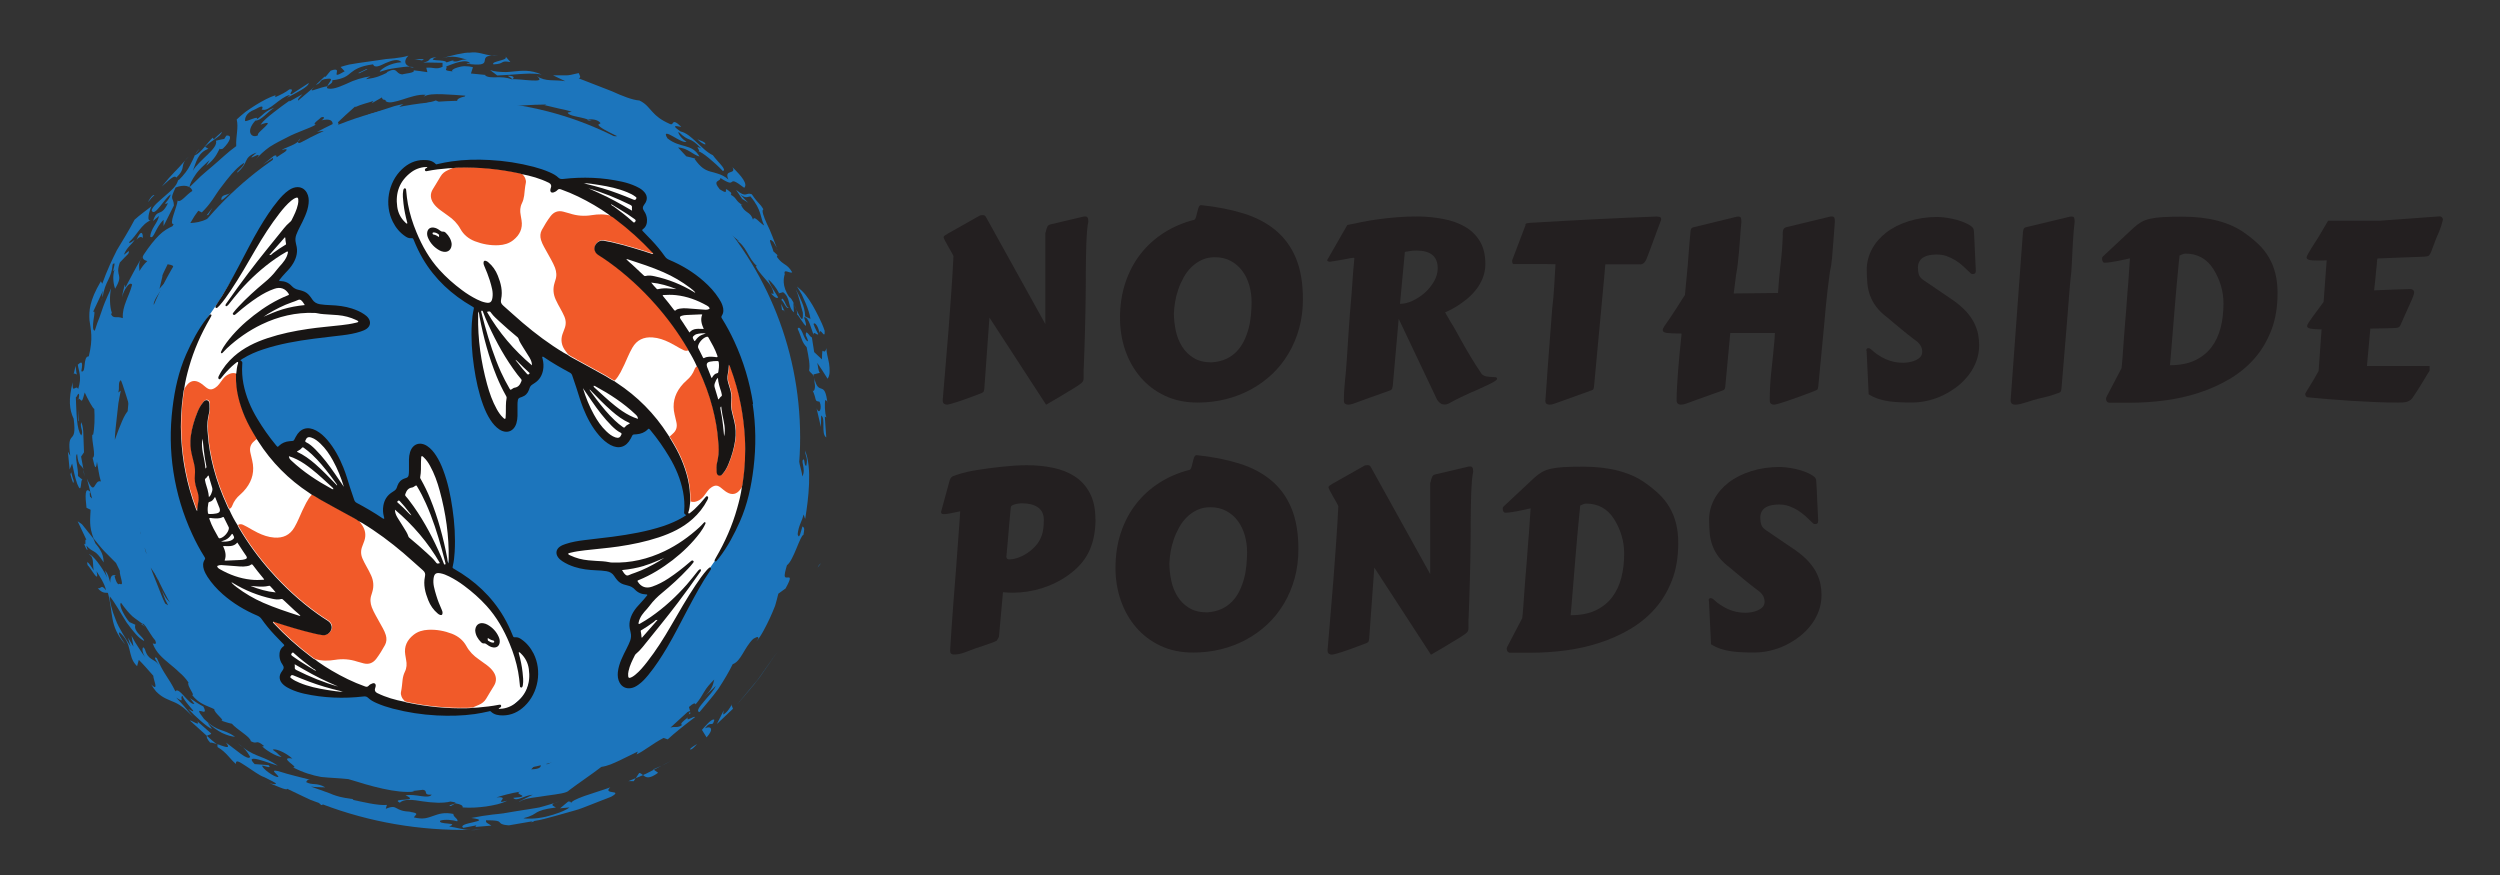 <?xml version="1.0" encoding="UTF-8"?>
<svg id="Layer_1" data-name="Layer 1" xmlns="http://www.w3.org/2000/svg" viewBox="0 0 360 126">
  <rect x="0" y="0" width="360" height="126" fill="#333333" stroke="none"/>
  <defs>
    <style>
      .cls-1 {
        fill: #f15a29;
      }

      .cls-2 {
        fill: #231f20;
      }

      .cls-3 {
        fill: #181514;
      }

      .cls-4 {
        fill: #fff;
      }

      .cls-5 {
        fill: #1c75bc;
      }
    </style>
  </defs>
  <g>
    <path class="cls-2" d="M150.56,33.5c.09-.39.18-.67.25-.84s.22-.29.46-.35l4.55-1.07c.14-.05.29-.07.46-.07.15,0,.26.05.33.16s.11.3.11.6c-.07.28-.13.71-.18,1.29s-.08,1.22-.11,1.91-.04,1.39-.05,2.08-.02,1.3-.02,1.82v.97c0,.73,0,1.52-.02,2.37s-.03,1.72-.04,2.6-.04,1.75-.06,2.6-.05,1.66-.07,2.41l-.11,3.01c-.01.06-.02.11-.02.16v.4c0,.2,0,.37,0,.5s0,.25,0,.36c0,.12,0,.22-.03.32s-.06.18-.13.27-.17.18-.29.27-.29.21-.5.35c-.12.08-.31.2-.58.36s-.57.34-.9.54-.67.4-1.02.62-.67.4-.97.57-.62.36-.98.57l-8.16-12.55-.74,10.28c-.01.09-.03.19-.06.3s-.11.19-.24.25c-.11.05-.29.12-.54.22s-.56.21-.91.34-.71.26-1.09.4-.74.26-1.08.37-.64.2-.91.27-.44.11-.54.11c-.18,0-.32-.05-.44-.14s-.18-.26-.18-.51c.12-1.46.25-3.06.4-4.79s.3-3.5.44-5.32.27-3.63.4-5.44.23-3.53.31-5.16c0-.05-.07-.2-.22-.47s-.31-.55-.49-.86-.35-.6-.49-.88-.22-.45-.22-.52c0-.08.04-.16.13-.23s.23-.16.43-.28l4.69-2.65s.08,0,.15-.02.12-.02.17-.02c.13,0,.23.01.31.04s.16.12.24.27l8.53,15.38v-13.17Z"/>
    <path class="cls-2" d="M172.46,57.97c-1.76,0-3.33-.33-4.71-.98s-2.55-1.54-3.51-2.66-1.69-2.41-2.2-3.88-.76-3.03-.76-4.67c0-1.84.26-3.54.78-5.09s1.25-2.93,2.19-4.13,2.05-2.21,3.35-3.04,2.72-1.44,4.26-1.84c.14,0,.25-.11.33-.33s.14-.47.2-.74.13-.52.21-.74.2-.33.35-.33c2.27.23,4.32.64,6.13,1.2s3.36,1.38,4.62,2.43,2.24,2.39,2.91,4,1.01,3.58,1.01,5.9c0,1.49-.18,2.89-.54,4.2s-.87,2.52-1.53,3.63-1.44,2.1-2.36,2.97-1.94,1.61-3.07,2.22-2.33,1.08-3.63,1.4-2.64.48-4.03.48ZM169.04,45.07c0,.84.09,1.69.27,2.54s.48,1.61.91,2.29.98,1.23,1.67,1.65,1.55.63,2.57.63c.79-.05,1.47-.21,2.07-.48s1.1-.63,1.53-1.07.78-.94,1.06-1.51.5-1.17.67-1.79.28-1.27.34-1.92.1-1.29.1-1.9c0-.83-.11-1.64-.33-2.42s-.56-1.47-1-2.07-1-1.08-1.66-1.44-1.43-.54-2.31-.54c-.69,0-1.32.13-1.87.39s-1.05.6-1.49,1.03-.81.92-1.12,1.48-.57,1.13-.77,1.72-.36,1.18-.46,1.78-.16,1.14-.17,1.64Z"/>
    <path class="cls-2" d="M200.53,55.65c-.01.11-.03.21-.06.31s-.11.18-.24.24c-.05.02-.28.11-.69.25s-.9.32-1.44.51-1.08.39-1.62.58-.94.34-1.22.45c-.14.06-.31.12-.52.18s-.41.1-.61.1c-.16,0-.31-.04-.43-.12s-.18-.23-.18-.46c0-.52.01-.99.04-1.42s.07-.88.11-1.34.1-.99.15-1.56.1-1.25.15-2.03c.06-1.03.12-2.02.19-2.98s.14-1.95.21-2.98l.25-3.01c.04-.49.07-.99.11-1.5s.07-1.03.11-1.57l.19-2.14s-.04-.04-.11-.04c-.09,0-.25.02-.47.06s-.49.09-.79.15-.64.12-1.01.18-.75.13-1.13.18c-.09,0-.18-.02-.27-.06s-.13-.09-.13-.15c0-.05.01-.08.04-.11l2.85-4.97c.64-.14,1.34-.28,2.08-.43s1.54-.28,2.4-.4,1.76-.21,2.72-.29,1.98-.11,3.06-.11c1.22.02,2.41.14,3.56.36s2.18.58,3.08,1.09,1.62,1.2,2.16,2.07.82,1.98.82,3.31c0,.74-.13,1.42-.38,2.04s-.57,1.18-.97,1.68-.82.94-1.29,1.32-.92.71-1.34.98-.81.48-1.13.64-.55.26-.67.31c0,.02,0,.05.03.09s.06.1.11.2.14.24.25.42.25.43.43.75c.19.28.41.66.67,1.12s.57,1.02.92,1.66.77,1.35,1.24,2.14,1.01,1.63,1.62,2.53c.2.18.43.28.69.33s.5.06.72.07.41.02.56.04.23.09.23.22c0,.09-.1.2-.29.33s-.42.25-.68.38-.52.25-.78.37-.47.21-.61.28c-.28.14-.57.28-.88.4s-.63.27-.98.43-.74.34-1.17.55-.91.46-1.45.76c-.14.08-.27.14-.4.17s-.24.04-.34.04c-.21,0-.39-.05-.54-.15s-.28-.22-.39-.36-.19-.28-.25-.43-.12-.27-.17-.36l-5.24-11.04-.86,9.74ZM201.6,43.75c.6,0,1.22-.15,1.86-.46s1.23-.7,1.76-1.18.96-1.03,1.3-1.63.51-1.22.51-1.85c0-1.7-1.02-2.55-3.06-2.55-.39,0-.71.03-.97.08s-.49.09-.7.11l-.7,7.47Z"/>
    <path class="cls-2" d="M222.54,57.62c.06-.86.12-1.68.18-2.48s.11-1.57.16-2.32l.63-8.3c.07-.63.13-1.21.18-1.73s.08-1.03.11-1.53.06-1,.09-1.51.06-1.08.1-1.7c-.39-.01-.79-.02-1.22-.02h-4.74c-.13,0-.21-.05-.24-.15s-.04-.19-.04-.27v-.12l1.93-5.08-.02-.07c0-.06.04-.11.11-.15s.25-.07.52-.1c1.62-.09,3.18-.18,4.7-.27s3.02-.17,4.5-.24l4.45-.21c1.48-.07,3.01-.13,4.58-.19.14,0,.29.02.45.05s.24.16.24.39c0,.02,0,.05-.02.07s-.02.05-.02.07c-.19.48-.36.94-.52,1.37s-.31.86-.47,1.28-.31.85-.47,1.28-.33.89-.52,1.37c-.01.01-.04.07-.07.17s-.09.21-.16.33-.16.24-.28.34-.26.16-.44.18c-.06-.01-.12-.02-.18-.02h-4.89c-.06.6-.11,1.23-.17,1.9s-.11,1.32-.18,1.95l-1.28,13.73c-.01.11-.03.21-.06.32s-.11.18-.24.23l-4.97,1.79c-.13.05-.3.11-.51.18s-.42.11-.62.11c-.16,0-.31-.04-.43-.12s-.18-.23-.18-.46v-.07Z"/>
    <path class="cls-2" d="M256.7,33.9c0-.42.04-.71.11-.87s.23-.27.47-.33l6.05-1.46c.15-.05.31-.07.47-.07s.28.05.33.15.09.3.09.61l-.21,2.76c-.06.81-.12,1.61-.19,2.41s-.18,1.49-.32,2.09l-.32,2.5c-.09.74-.18,1.54-.26,2.4s-.17,1.83-.26,2.89l-.83,8.67c-.01.11-.04.21-.07.32s-.11.18-.23.23c-.08.04-.27.11-.57.23s-.65.25-1.06.4-.85.31-1.32.48-.91.33-1.34.47-.8.26-1.12.35-.55.14-.67.14c-.16,0-.31-.04-.43-.13s-.18-.25-.18-.5c0-1.42.08-2.87.25-4.35s.31-2.96.44-4.42c.02-.16.03-.32.03-.46s0-.29.03-.46h-6.43l-.72,7.7c-.01.11-.03.21-.06.31s-.11.18-.24.24c-.05.02-.28.11-.69.25s-.9.32-1.44.51-1.08.39-1.62.58-.94.34-1.22.45c-.14.06-.31.12-.52.18s-.41.1-.61.1c-.16,0-.31-.05-.43-.14s-.18-.26-.18-.51c0-.56.02-1.2.06-1.92s.09-1.48.15-2.27.13-1.6.21-2.43.16-1.65.25-2.46l.04-.51c-.95,0-1.64-.03-2.07-.08s-.64-.19-.64-.41c0-.15.09-.35.26-.6.23-.33.51-.72.82-1.19s.61-.92.9-1.37.54-.86.77-1.21.38-.59.45-.69l.4-4.24s.01-.2.04-.53.05-.72.09-1.17.07-.92.11-1.4.08-.89.11-1.23c.02-.41.06-.7.1-.86s.18-.28.41-.33l5.98-1.46c.15-.05.31-.07.47-.07s.28.05.33.15.09.3.09.61c-.08.84-.15,1.61-.19,2.3s-.1,1.34-.15,1.93-.11,1.17-.17,1.71-.14,1.09-.25,1.65l-.35,2.72,6.38-.07c.11-1.56.22-2.88.35-3.97s.21-1.95.25-2.58c.04-.6.06-1.03.07-1.28s.02-.4.02-.44Z"/>
    <path class="cls-2" d="M268.75,50.51s0-.02,0-.04,0-.02,0-.04c0-.2.11-.3.32-.3.11,0,.22.05.35.16.63.6,1.34,1.07,2.11,1.42s1.62.53,2.53.53c.25,0,.53-.03.84-.08s.62-.14.9-.26.52-.28.71-.48.29-.45.29-.76c0-.34-.08-.64-.25-.91s-.38-.5-.65-.69c-.11-.07-.26-.19-.47-.35s-.45-.35-.72-.56-.55-.44-.84-.68-.57-.47-.83-.69-.5-.41-.71-.59-.37-.31-.47-.4c-.69-.52-1.24-1.04-1.64-1.56s-.71-1.08-.92-1.65-.35-1.17-.4-1.78-.09-1.27-.09-1.96c0-1.03.25-2.01.74-2.94s1.19-1.73,2.08-2.42,1.97-1.23,3.23-1.63,2.65-.61,4.18-.61c.19,0,.47.02.84.06s.79.11,1.24.2.91.22,1.38.39.9.38,1.28.63c.13.09.23.19.31.28s.13.24.15.44c.06.95.11,1.88.14,2.8s.08,1.9.14,2.93c0,.2-.04.33-.12.4s-.19.1-.32.1-.23-.04-.3-.11c-.34-.34-.69-.67-1.05-1s-.74-.62-1.14-.87-.82-.45-1.27-.61-.94-.23-1.47-.23c-.32,0-.63.03-.95.08s-.6.15-.86.29-.47.33-.62.58-.24.56-.24.93c0,.4.05.74.15,1.04s.35.57.75.83l4.22,2.87c.77.55,1.4,1.1,1.88,1.64s.86,1.09,1.12,1.63.45,1.07.55,1.59.15,1.03.15,1.54c0,.82-.13,1.59-.4,2.32s-.64,1.4-1.11,2.01-1.02,1.17-1.64,1.65-1.3.9-2.01,1.25-1.46.61-2.22.79-1.52.27-2.26.27c-.57,0-1.14,0-1.7-.03s-1.1-.06-1.63-.14-1.04-.19-1.53-.35-.96-.38-1.41-.66l-.3-6.28Z"/>
    <path class="cls-2" d="M289.53,57.62l.88-12.02c.29-4.03.51-6.99.65-8.88s.21-2.82.21-2.81c.01-.21.02-.39.04-.53s.04-.26.07-.35.08-.16.14-.21.15-.08.26-.11l6.08-1.46c.15-.05.31-.07.47-.07s.28.05.33.15.09.3.09.61c-.08.73-.15,1.41-.19,2.04s-.08,1.24-.11,1.81-.06,1.13-.08,1.66-.05,1.06-.09,1.59c-.07.57-.13,1.15-.18,1.72s-.1,1.17-.15,1.78-.1,1.27-.15,1.95-.11,1.43-.18,2.24l-.77,9.26c-.01.11-.03.21-.06.31s-.11.18-.24.24c-.01,0-.08.02-.21.07s-.3.11-.51.18-.46.16-.74.24-.58.16-.9.23c-.53.12-.99.23-1.38.35s-.74.23-1.05.33-.59.18-.84.24-.52.09-.77.09c-.18,0-.32-.05-.44-.14s-.18-.26-.18-.51Z"/>
    <path class="cls-2" d="M303.64,57.97c-.13-.02-.22-.09-.28-.19s-.09-.22-.09-.35c0-.11.02-.2.07-.28l2.16-4.13s.03-.23.06-.54.06-.71.1-1.19.07-1,.11-1.59.08-1.17.13-1.74.09-1.12.13-1.64.08-.96.11-1.31c.01-.14.03-.35.05-.64s.05-.62.07-.99.05-.78.09-1.21l.11-1.3.25-3.67c-.32.07-.64.14-.98.22s-.67.14-.99.2-.63.11-.91.15-.54.06-.75.06c-.13,0-.23-.06-.29-.18s-.1-.24-.1-.37c0-.15.04-.26.11-.33l4.46-4.17c.36-.33.72-.59,1.08-.8s.79-.37,1.29-.48,1.12-.2,1.85-.24,1.66-.06,2.79-.06c1.92,0,3.63.2,5.12.6,1.49.4,2.75.97,3.78,1.71.76.53,1.44,1.08,2.04,1.65s1.1,1.21,1.51,1.91.72,1.46.93,2.3.32,1.78.32,2.84c0,2-.3,3.79-.9,5.34s-1.41,2.92-2.44,4.09-2.24,2.15-3.61,2.96c-1.38.81-2.85,1.46-4.41,1.97s-3.18.87-4.85,1.09-3.31.33-4.91.33h-3.2ZM313.85,36.8l-.21,2.13c-.07.74-.14,1.53-.22,2.36s-.15,1.69-.22,2.55-.14,1.71-.21,2.55-.13,1.62-.19,2.35-.11,1.38-.16,1.95-.09,1.03-.12,1.37l-.05.53c1.42,0,2.62-.23,3.59-.69s1.77-1.09,2.38-1.89,1.05-1.74,1.33-2.82.41-2.24.41-3.48c0-.89-.12-1.75-.37-2.58s-.6-1.61-1.07-2.36-1.04-1.31-1.72-1.69-1.45-.56-2.3-.56c-.14,0-.29.03-.46.1s-.3.13-.4.18Z"/>
    <path class="cls-2" d="M347.56,42.46c-.05.16-.13.4-.26.69s-.28.64-.45,1.01-.35.78-.54,1.2-.38.86-.57,1.29c-.07.16-.13.28-.19.36s-.15.13-.28.17-.31.06-.54.06-.55.01-.96.03l-2.44.05-.49,5.38h9.02v.69s-.12.18-.3.47-.38.63-.62,1.03-.48.8-.74,1.2-.47.73-.65.98c-.12.21-.25.38-.4.5s-.32.21-.5.27-.38.09-.6.11-.45.02-.71.02c-1.05,0-2.15-.02-3.3-.07s-2.28-.11-3.42-.18-2.25-.15-3.33-.24-2.09-.18-3.01-.27c-.08-.01-.16-.06-.22-.14s-.1-.18-.1-.28c-.05,0-.01-.1.1-.3s.27-.46.47-.77.42-.68.66-1.08.47-.81.69-1.22l.28-3.96c.05-.67.08-1.17.11-1.49s.04-.5.04-.53c-.7-.01-1.23-.05-1.57-.11s-.52-.19-.52-.39c0-.09.08-.27.25-.53s.38-.55.62-.89.51-.68.78-1.05.52-.7.73-1l.44-5.98h-.05c-.26.01-.49.02-.7.03s-.4,0-.58,0c-.56,0-.96-.03-1.2-.1s-.36-.18-.36-.36c0-.08.07-.25.21-.51s.32-.55.53-.89.43-.69.67-1.05.45-.71.63-1.03l1.05-1.79h7.35l8.67-.63s.04,0,.1,0,.11.02.17.05.11.08.17.15.08.17.08.3l-.26.91c-.08.26-.18.53-.3.82s-.25.58-.39.89l-.77,2.04c-.08.2-.18.35-.28.46s-.33.16-.67.18c-.89.02-1.88.06-2.98.11s-2.35.1-3.77.15c-.05.16-.07.3-.07.4s-.01.29-.04.57l-.09.81c-.02.38-.06.78-.11,1.21s-.11.97-.18,1.6c.6-.02,1.18-.05,1.75-.07s1.09-.04,1.56-.06.88-.03,1.22-.04.59-.02.73-.02c.09,0,.2.04.32.11s.18.21.18.4c0,.09-.02.2-.05.32Z"/>
    <path class="cls-2" d="M157.76,74.79c-.01,1.01-.11,1.91-.29,2.71s-.44,1.51-.77,2.15-.74,1.21-1.21,1.72-1.02.99-1.63,1.43c-1.17.84-2.46,1.48-3.85,1.91s-2.79.64-4.2.64c-.23,0-.47,0-.69-.02s-.46-.03-.69-.05l-.58,6.42-.3.54s-.22.14-.6.28-.84.3-1.41.49l-1.11.37c-.35.13-.66.25-.93.35s-.52.2-.76.28-.46.14-.69.18-.46.06-.7.06c-.16,0-.29-.04-.39-.12s-.14-.24-.14-.47l.19-3.01c.04-.6.08-1.2.13-1.8s.1-1.29.15-2.07l.33-4.2c.07-.86.13-1.71.19-2.57s.12-1.67.18-2.44.11-1.5.16-2.17.09-1.26.12-1.77c-.63.14-1.14.24-1.52.31s-.67.1-.87.1c-.25,0-.37-.11-.37-.32.16-.57.32-1.14.46-1.69.13-.47.26-.95.4-1.45s.25-.92.34-1.26c.06-.21.13-.37.2-.48s.18-.2.3-.26.28-.12.47-.18.43-.13.71-.22c.22-.07.54-.15.94-.24s.87-.18,1.39-.26,1.09-.17,1.7-.25,1.23-.16,1.85-.22,1.25-.12,1.85-.16,1.18-.06,1.72-.06c1.34,0,2.6.12,3.8.37s2.24.67,3.15,1.26,1.62,1.39,2.15,2.39.8,2.26.8,3.77ZM144.91,80.06c0,.13.02.24.07.34s.18.15.39.15c.33,0,.72-.07,1.17-.22s.9-.37,1.35-.66.87-.66,1.26-1.09.68-.94.88-1.53c.08-.23.15-.53.2-.9s.08-.79.08-1.28c0-.82-.28-1.42-.85-1.81s-1.31-.58-2.22-.58c-.15,0-.33,0-.52.03s-.38.05-.54.1-.31.1-.43.17-.18.15-.19.25l-.04.39c-.01.15-.04.4-.07.75s-.07.74-.11,1.19-.08.91-.12,1.41-.08.96-.12,1.41-.08.84-.11,1.18-.05.58-.06.72Z"/>
    <path class="cls-2" d="M171.81,93.97c-1.76,0-3.33-.33-4.71-.98s-2.55-1.54-3.51-2.66-1.69-2.41-2.2-3.88-.76-3.03-.76-4.67c0-1.84.26-3.54.78-5.09s1.25-2.93,2.19-4.13,2.05-2.21,3.35-3.04,2.72-1.44,4.26-1.84c.14,0,.25-.11.33-.33s.14-.47.2-.74.13-.52.21-.74.2-.33.35-.33c2.27.23,4.32.64,6.13,1.2s3.36,1.38,4.62,2.43,2.24,2.39,2.91,4,1.01,3.58,1.01,5.9c0,1.49-.18,2.89-.54,4.2s-.87,2.52-1.53,3.63-1.44,2.1-2.36,2.97-1.94,1.61-3.07,2.22-2.33,1.08-3.63,1.4-2.64.48-4.03.48ZM168.39,81.07c0,.84.09,1.69.27,2.54s.48,1.61.91,2.29.98,1.23,1.67,1.65,1.55.63,2.57.63c.79-.05,1.47-.21,2.07-.48s1.1-.63,1.53-1.07.78-.94,1.06-1.51.5-1.17.67-1.79.28-1.27.34-1.92.1-1.29.1-1.9c0-.83-.11-1.64-.33-2.42s-.56-1.47-1-2.07-1-1.08-1.66-1.44-1.43-.54-2.31-.54c-.69,0-1.32.13-1.87.39s-1.05.6-1.49,1.03-.81.92-1.12,1.48-.57,1.13-.77,1.72-.36,1.18-.46,1.78-.16,1.14-.17,1.64Z"/>
    <path class="cls-2" d="M205.98,69.5c.09-.39.18-.67.25-.84s.22-.29.46-.35l4.55-1.07c.14-.05.29-.07.46-.07.15,0,.26.05.33.16s.11.3.11.6c-.07.28-.13.71-.18,1.29s-.08,1.22-.11,1.91-.04,1.39-.05,2.08-.02,1.3-.02,1.82v.97c0,.73,0,1.52-.02,2.37s-.03,1.72-.04,2.6-.04,1.75-.06,2.6-.05,1.66-.07,2.41l-.11,3.01c-.01.06-.02.11-.02.16v.4c0,.2,0,.37,0,.5s0,.25,0,.36c0,.12,0,.22-.03.32s-.06.18-.13.27-.17.18-.29.27-.29.21-.5.35c-.12.08-.31.2-.58.36s-.57.34-.9.54-.67.4-1.02.62-.67.4-.97.57-.62.36-.98.57l-8.16-12.55-.74,10.28c-.01.09-.03.19-.06.3s-.11.19-.24.25c-.11.05-.29.12-.54.22s-.56.21-.91.34-.71.26-1.09.4-.74.26-1.08.37-.64.2-.91.27-.44.11-.54.11c-.18,0-.32-.05-.44-.14s-.18-.26-.18-.51c.12-1.46.25-3.06.4-4.79s.3-3.5.44-5.32.27-3.63.4-5.44.23-3.53.31-5.16c0-.05-.07-.2-.22-.47s-.31-.55-.49-.86-.35-.6-.49-.88-.22-.45-.22-.52c0-.08.04-.16.13-.23s.23-.16.43-.28l4.69-2.65s.08,0,.15-.02.12-.02.17-.02c.13,0,.23.01.31.04s.16.12.24.27l8.53,15.38v-13.17Z"/>
    <path class="cls-2" d="M217.34,93.97c-.13-.02-.22-.09-.28-.19s-.09-.22-.09-.35c0-.11.02-.2.07-.28l2.16-4.13s.03-.23.06-.54.06-.71.1-1.19.07-1,.11-1.59.08-1.17.13-1.74.09-1.12.13-1.64.08-.96.11-1.31c.01-.14.03-.35.05-.64s.05-.62.07-.99.05-.78.09-1.21l.11-1.3.25-3.67c-.32.07-.64.14-.98.22s-.67.14-.99.2-.63.11-.91.15-.54.06-.75.06c-.13,0-.23-.06-.29-.18s-.1-.24-.1-.37c0-.15.04-.26.11-.33l4.46-4.17c.36-.33.72-.59,1.08-.8s.79-.37,1.29-.48,1.12-.2,1.85-.24,1.66-.06,2.79-.06c1.92,0,3.63.2,5.12.6s2.75.97,3.78,1.71c.76.53,1.44,1.08,2.04,1.65s1.1,1.21,1.51,1.91.72,1.46.93,2.3.32,1.78.32,2.84c0,2-.3,3.79-.9,5.34s-1.41,2.92-2.44,4.09-2.24,2.15-3.61,2.96-2.85,1.46-4.41,1.97-3.18.87-4.85,1.09-3.31.33-4.91.33h-3.2ZM227.55,72.8l-.21,2.13c-.07.74-.14,1.53-.22,2.36s-.15,1.69-.22,2.55-.14,1.71-.21,2.55-.13,1.62-.19,2.35-.11,1.38-.16,1.95-.09,1.03-.12,1.37l-.05.53c1.42,0,2.62-.23,3.59-.69s1.77-1.09,2.38-1.89,1.05-1.74,1.33-2.82.41-2.24.41-3.48c0-.89-.12-1.75-.37-2.58s-.6-1.61-1.07-2.36-1.04-1.31-1.72-1.69-1.45-.56-2.3-.56c-.14,0-.29.03-.46.1s-.3.13-.4.18Z"/>
    <path class="cls-2" d="M246.05,86.51s0-.02,0-.04,0-.02,0-.04c0-.2.11-.3.32-.3.11,0,.22.05.35.16.63.6,1.34,1.07,2.11,1.42s1.62.53,2.53.53c.25,0,.53-.03.84-.08s.62-.14.9-.26.52-.28.71-.48.29-.45.29-.76c0-.34-.08-.64-.25-.91s-.38-.5-.65-.69c-.11-.07-.26-.19-.47-.35s-.45-.35-.72-.56-.55-.44-.84-.68-.57-.47-.83-.69-.5-.41-.71-.59-.37-.31-.47-.4c-.69-.52-1.24-1.04-1.64-1.56s-.71-1.08-.92-1.65-.35-1.17-.4-1.78-.09-1.27-.09-1.96c0-1.03.25-2.01.74-2.94s1.19-1.73,2.08-2.42,1.97-1.23,3.23-1.63,2.65-.61,4.18-.61c.19,0,.47.02.84.06s.79.11,1.24.2.91.22,1.38.39.9.38,1.28.63c.13.09.23.19.31.28s.13.24.15.44c.06.95.11,1.88.14,2.8s.08,1.9.14,2.93c0,.2-.04.33-.12.4s-.19.1-.32.1-.23-.04-.3-.11c-.34-.34-.69-.67-1.05-1s-.74-.62-1.14-.87-.82-.45-1.27-.61-.94-.23-1.47-.23c-.32,0-.63.03-.95.08s-.6.15-.86.29-.47.33-.62.58-.24.56-.24.93c0,.4.05.74.15,1.04s.35.57.75.83l4.22,2.87c.77.55,1.4,1.1,1.88,1.64s.86,1.09,1.12,1.63.45,1.07.55,1.59.15,1.03.15,1.54c0,.82-.13,1.59-.4,2.32s-.64,1.4-1.11,2.01-1.02,1.17-1.64,1.65-1.3.9-2.01,1.25-1.46.61-2.22.79-1.52.27-2.26.27c-.57,0-1.14,0-1.7-.03s-1.1-.06-1.63-.14-1.04-.19-1.53-.35-.96-.38-1.41-.66l-.3-6.28Z"/>
  </g>
  <g>
    <g>
      <circle class="cls-5" cx="66.73" cy="63" r="48.49"/>
      <g>
        <path class="cls-5" d="M117.3,55.11c.17.71-.07,1.38-.27,1.13.63,1.41.18,1.49.98,1.6.44.93-.05,1.99-.43.93l.63,2.72.04-1.66c.69.42-.07,2.65.73,3.16l-.21-3.02.23.14c-.27-.68-.24-2.02-.18-2.5.12.06.29,0,.34.53-.39-3.66-1.27-.86-1.92-3.78.04.18.07.41.05.74Z"/>
        <path class="cls-5" d="M118.37,51.76l-1.13-1.06-.33-2.13c-.28.05-.89-1.37-.88-.29.09.18.28.55.33.87-.33-.03-.58-.69-.8-1.23-.25-.54-.51-.96-.7-.58.68,1.51.53,1.81,1.3,2.66.3,1.49.51,2.58.35,3.33.16.42.55.42.71.97-.03-.12-.05-.24-.08-.38l.91-.23c-.28-.44-.22-.92-.37-1.44.53.74.99,1.51,1.49,2.29.37-.48.33-1.33.22-2.18-.15-.85-.43-1.7-.37-2.23-.46,1.39-.62-.86-.66,1.63Z"/>
        <path class="cls-5" d="M117.23,54.31s0,.04.01.06c0-.02,0-.04-.01-.06Z"/>
        <path class="cls-5" d="M29.3,89.4c.29.36.56.34.69.33-1.12-1.35-1.92-2.9-2.86-4.37-.13.26.4,1.71-.26.92,0,.53.93,1.6,1.31,1.59l-.51-.13c.52.39.68.9.65,1.23-.01.33-.27.52-.62.26.02.03.04.06.06.08,1.2.57,2.37,1.11,3.52,1.61-.64-1.04-1.07-.36-1.98-1.54Z"/>
        <path class="cls-5" d="M112.81,70.81c-.02.7.05.81.16.74-.03-.26-.07-.51-.16-.74Z"/>
        <path class="cls-5" d="M32.07,91.29c.35.16.75.27,1.12.4-.39-.2-.81-.32-1.12-.4Z"/>
        <path class="cls-5" d="M20.44,89.85s-.06.02-.08.06l.54.32s0-.01,0-.01c-.16-.14-.31-.26-.46-.37Z"/>
        <path class="cls-5" d="M51.55,102.73c.1.02.19.04.32.07-.11-.04-.22-.06-.32-.07Z"/>
        <path class="cls-5" d="M11.19,75.08l1.26,2.67c-.35-.3.08,1.02-.37.52.1.2.46,1.18.52.86l-.17-.57c1.13,1.24,1.11.31,2.51,2.43-.04-.79-.22-1.3-.46-1.7-.21-.41-.48-.72-.75-1.06-.12-.25-.2-.47-.29-.69l-1.63-2.04-.61-.43Z"/>
        <path class="cls-5" d="M99.33,102.4l.02.07s0-.05-.02-.07Z"/>
        <path class="cls-5" d="M99.42,102.73l-.07-.26c-.03.19-.39.6.07.26Z"/>
        <path class="cls-5" d="M31.46,91.3c.13-.06.35-.07.61,0l-.8-.35c.06.09.12.23.19.36Z"/>
        <path class="cls-5" d="M29.06,90.88l-1.3-1.55-.72-.42c.5.61,1.18,1.24,2.02,1.97Z"/>
        <path class="cls-5" d="M49.08,101.2c3.44,1.53-1.21.43.27,1.38.5.2.89.2,1.23.17.34-.02.64-.07.97-.02-1.48-.34-1.25-.63-1.02-.94.24-.32.45-.59-.91-1.14.35-.27.9-.2,1.48-.07.59.12,1.2.38,1.63.64.8,1.09-1.11.18-1.63.77,1.17.3,1.02.1,1.64-.12,1.68.9,3.9.2,4.71,1.52,1.33.2,1.33-.25,2.15-.5.14-.38-.32-.56-.86-.72-.53-.21-1.13-.45-1.29-.81.08.09.23.27.16.37l-1.04-.44c.96.53-.34.74-.93.66-.41-.08-1.23-.25-1.05-.45.21.03.44,0,.66,0-.71-.42-1.87-.05-2.55-.73.02-.18.35-.15.44-.24-1.08.16-1.98-.09-3.42-.42l1.07-.36c-1.36.28-3.7-.99-4.93-2.41.1.22.36.49.1.51-1.01-.39-1.4-1.26-.75-1.36-.3,0-.66-.12-1.01-.39-.34-.27-.7-.62-1.07-.97-.37-.35-.76-.7-1.15-.97-.2-.14-.4-.25-.6-.34-.19-.1-.38-.18-.58-.22-1.22-.21-2.49-.45-3.8-.73-1.24-.35-2.49-.75-3.8-1.18.26.13.51.28.73.48-.09.94.22,1.15-1.04.74,1.03.59,1.16-.11,2.29,1.1-.67-.25-1.42.21-.32,1.43.88.56,1.74,1,2.59,1.37.43.18.83.36,1.26.48.44.11.87.21,1.3.32.84.19,1.68.38,2.54.58.83.2,1.74.31,2.61.57-.08.26.49.72,1.22,1.23.75.47,1.7.87,2.28,1.24-.71.28-1.73.02-2.72-.38.56.37,1.61.84,2.36,1.25l.79-.87Z"/>
        <path class="cls-5" d="M40.47,98.15c.05.1.12.18.19.26-.02-.07-.07-.15-.19-.26Z"/>
        <path class="cls-5" d="M45.66,100.64s-.03.03-.04.04c.1.05.2.09.31.14-.09-.07-.2-.14-.27-.18Z"/>
        <path class="cls-5" d="M31.13,92.82c-.29-.08-.44-.19-.71-.3.13.09.28.22.44.32.17.08.29.1.26-.02Z"/>
        <path class="cls-5" d="M31.33,91.58l.25-.04c-.04-.1-.08-.16-.12-.25-.11.05-.17.14-.13.28Z"/>
        <path class="cls-5" d="M62.4,109.76l.41-.1c-.24,0-.35.04-.41.1Z"/>
        <path class="cls-5" d="M52.65,103.63c-1.27-.41-.41.7-2.22.05l.51.24c-.35-.04-.76-.13-1.2-.25-.43-.13-.86-.36-1.31-.56-.89-.42-1.8-.9-2.55-1.24.3-.17-.67-.84-.26-1.17-1-.48-1.99-.95-2.77-.82-.52-.46-1.61-.76-2.2-1.46.13.47-1.63.05.34,1.07-.17-.07-.12.05-.28-.02.87,1.23,1.81.87,2.83,1.5.47.63-1.27-.21-.74.25.73.27,1.7.99,2.57,1.47.91.42,1.67.65,1.87.13,1.02.4,1.05.69,1.26,1.02,1-.1,2.48.47,3.75,1.06,1.26.61,2.41.88,2.6.16-.31-.06-.71-.13-1.15-.21-.43-.12-.91-.22-1.39-.22l.35-.99Z"/>
        <path class="cls-5" d="M32.81,94.55c.05.07.14.15.18.22-.05-.06-.12-.14-.18-.22Z"/>
        <path class="cls-5" d="M27.45,77.7l1.11.15c.15.35.29.66.42.96.13.3.29.55.41.81.26.51.46.96.66,1.41.19.45.38.89.59,1.37.23.47.54.94.89,1.5-.01.24-.25.01-.38-.11.27.38.55.83.83,1.29.29.46.55.97.92,1.39.68.87,1.35,1.67,1.93,2.07.09.12.19.3.3.5.12.18.24.39.33.57.18.36.23.64-.08.52.26.16.55.35.75.61-.2.31-.58-.49-.81-.31.16.21.18.34.31.31-.54-.13-.58,1.16-2.02-.45.1-1.16,1.07,1.05,1.45.08-.47-.52-.69-.23-.81-.2-.57-.7-.34-.85-.16-.94-.43-.1-.78-1.24-1.41-1.36-1.11-1.35.62-.33-.07-1.22-.38,0-.78.01-1.15,0l-.83-1.72c-.85-1.09-1.16-.81-1.5-.56-.17.13-.36.25-.63.18-.27-.08-.68-.32-1.13-1.01.61.16.78-1.4.31-2.8.21.39.63.89,1.02,1.43.4.54.74,1.13.94,1.67-.2-1.71,1.22,1.83,1.5.69-.73-.46-1.52-1.53-1.71-2.57l.22.26c-.37-1.01-1.62-1.33-1.92-2.84-.28-.69.01-.66.26-.62-.34-.53-.7-1-.51-1.07ZM28.18,79.14c.09.32.23.62.34.93.04-.28-.14-.59-.34-.93Z"/>
        <path class="cls-5" d="M111.81,35.72c.04.12.09.25.13.36,0-.09-.06-.22-.13-.36Z"/>
        <path class="cls-5" d="M20.25,37.35l.4-.61c-.17.23-.3.42-.4.61Z"/>
        <path class="cls-5" d="M28.06,22.32l.68-.91c-.32.31-.52.61-.68.91Z"/>
        <path class="cls-5" d="M106.85,28.72l-.02-.03c-.05-.03-.1-.05-.15-.09l.17.12Z"/>
        <path class="cls-5" d="M58.94,9.62c.17.05.37.1.62.11-.04-.09-.27-.12-.62-.11Z"/>
        <path class="cls-5" d="M27.94,22.49s.04-.02.06-.03c.02-.04.04-.09.06-.14l-.12.17Z"/>
        <path class="cls-5" d="M14.71,42.88c-.03.16-.06.31-.08.49.06-.22.08-.37.08-.49Z"/>
        <path class="cls-5" d="M17.53,42.87c-.04.17-.06.33-.07.46l.07-.46Z"/>
        <path class="cls-5" d="M11.98,67.61l.19.99c-.04-.49-.11-.78-.19-.99Z"/>
        <path class="cls-5" d="M16.06,45.09c.02.07.04.14.07.19.02-.14,0-.22-.07-.19Z"/>
        <path class="cls-5" d="M112.18,42.31s-.02-.04-.03-.05l-.11.02.14.02Z"/>
        <path class="cls-5" d="M114.32,43.85c.12.25.24.5.36.75-.1-.29-.23-.56-.36-.75Z"/>
        <path class="cls-5" d="M73.11,10.92c.24.17.81.42.51.53.51-.12.54-.59-.51-.53Z"/>
        <path class="cls-5" d="M105.09,41.2c.18.05.34.14.51.23-.28-.19-.51-.36-.51-.23Z"/>
        <path class="cls-5" d="M105.6,41.43c.14.09.28.2.42.28-.13-.11-.27-.2-.42-.28Z"/>
        <path class="cls-5" d="M66.65,18.23c-.05-.06-.14-.11-.25-.12.03.12.13.15.25.12Z"/>
        <path class="cls-5" d="M114.77,45.28c.26.05,1.96,3.33,1.02.41.67-.11,1.04,1.74,1.35,2.51,0-.63.5.17.69-.08-.19-.38-.47-.81-.68-1.46.19-.4.78.52.84,1.35.09-1.09.85,1.1.76-.38-.23-.74-.56-1.39-.85-2-.3-.61-.6-1.17-.9-1.69-.31-.52-.63-1.01-.98-1.46-.35-.45-.8-.84-1.25-1.22.22.37.45.75.68,1.14.19.4.37.81.54,1.21.34.81.61,1.6.72,2.31l-.77-.36c-.02-.83-.21-1.45-.46-2.03-.13-.29-.26-.58-.39-.89-.15-.3-.32-.61-.48-.97.45,1.07.67,2.24,1,3.35.09,1.69-.39.7-.93-.44.1.29.16.57.09.68Z"/>
        <path class="cls-5" d="M109.15,45.15v.05s.07.08.1.1l-.1-.15Z"/>
        <path class="cls-5" d="M24.01,66.46l.24.23c-.11-.2-.18-.25-.24-.23Z"/>
        <path class="cls-5" d="M110.98,42.28h0s-.02-.02,0,0Z"/>
        <path class="cls-5" d="M24.02,60.36s.03.02.05.04c-.02-.02-.03-.02-.05-.04Z"/>
        <path class="cls-5" d="M11.28,57.46s-.05.01-.08.05c.02.17.06.09.08-.05Z"/>
        <path class="cls-5" d="M23.96,60.35s.04,0,.06,0c-.02,0-.04-.02-.06,0Z"/>
        <path class="cls-5" d="M33.89,32.16s-.14,0-.32.05c0,.08.09.08.32-.05Z"/>
        <path class="cls-5" d="M29.26,36.41s-.07.03-.12.05l.12-.05Z"/>
        <path class="cls-5" d="M71.67,8.06c-.37-.03-.65-.03-.89-.02.27.03.56.04.89.02Z"/>
        <path class="cls-5" d="M24.07,60.39c.06.06.12.16.19.3-.08-.16-.14-.25-.19-.3Z"/>
        <path class="cls-5" d="M39.24,23.54c-.04.06-.08.12-.12.17l.11-.05v-.13Z"/>
        <path class="cls-5" d="M42.36,22.08c-.06.12-.07.21-.1.29.45-.42,1.19-.87,1.8-1.28.65-.36,1.17-.71,1.15-1.05-.18.1-.8.3-1.36.41-.55.13-1.01.23-.95-.04-.66.59-1.98.87-2.33,1.2,1.4-.44.41.38-.28,1.05-.84.29-.14-.51-.85-.22l-1.58,1.26,1.46-.98-.08.82c.04-.06.07-.09.11-.15,2.29-1.85.69.59,3.01-1.31Z"/>
        <path class="cls-5" d="M42.26,22.37c-.14.13-.25.25-.32.37.23-.15.29-.26.32-.37Z"/>
        <path class="cls-5" d="M53.3,18.52c.13-.06.28-.12.46-.22-.09.04-.29.14-.46.22Z"/>
        <path class="cls-5" d="M26.37,87.62c.12-.14-.42-1.75-.81-1.49.22.45.44.9.65,1.36l.16.13Z"/>
        <path class="cls-5" d="M85.22,17.42c-.18-.08-.36-.15-.55-.21-.05,0-.1.02-.13.03.09.11.48.16.68.18Z"/>
        <path class="cls-5" d="M43.25,19.94c-.24.23-.32.37-.35.47.16-.14.29-.29.35-.47Z"/>
        <path class="cls-5" d="M84.9,18.49c.18.21.43.51.41.71.44.22.85.14,1.34.28-.55-.16-1.09-.56-1.74-.99Z"/>
        <path class="cls-5" d="M86.69,19.49h-.04s.03,0,.04,0Z"/>
        <path class="cls-5" d="M26.72,88.58c.1.11.21.22.32.33l-.23-.13c.17.35.31.73.5,1.06.11.1.22.2.35.34-.06-.05-.13-.07-.2-.07l.18.33c.97.46,2.59,2.09,3.22,2.4.74.5,1.53,1.2,1.95,1.71-.4-.46-1.02-.99-1.06-.63.31.55.43,1.08.71,1.62.28.54.72,1.1,1.79,1.56-.31-.29-.64-.56-.94-.86.94.41,1.89.78,2.81,1.16.44.99-1.39-.56-1.94-.56,1,.56,1.6,1.39,2.14,2.11.51.74,1.08,1.2,1.75,1.17-.21.51-.56,1.37.68,2.23-.5-1.14.94.21.62-.85.29.03.59.31.85.55.27.24.52.4.67.26l-.24.11c1.7,2.01,3.09,1.34,4.2,1.45,1.38.54,2.32,1.03,3.21,1.51.22.12.44.24.66.36.23.09.46.19.69.29.47.19.97.38,1.54.56-.04.37.26,1.53,1.2,1.84.57-.27,2.79,0,3.14-.53-1.59-.68-1.5.15-2.56.03-.61-.92.12-.64-.85-1.42.2.14.56.28.99.43.44.14.97.21,1.49.33,1.05.23,2.09.5,2.52.93h-.37c.75.4,1.15.94,1.73,1.34.58.41,1.35.68,2.8.43.46-.06.91-.1,1.36-.22-.07.06-.08.13-.12.18,2.17.17,1.55.85,4,.42-.19.03-.07.11-.26.14.69.24,1.39.08,2.04-.09.65-.18,1.24-.43,1.76-.53.67.49-.11.52-.49.91,2.5.19,5-1.27,6.33-2.07.53.05,1.04-.02,1.57-.04-.83.48-1.86,1.16-1.52,1.43.84-.23.62-.45,1.83-.66-.13.37-.56.82-1.05,1.35,2.64-.09.29-1.29,2.28-.74.79-.2,1.12-.78,1.09-1.19.51.03,1.04.13,1.55.11,0-.54,1.66-1.18,2.73-1.66.05-.25-1.07-.19-1.42.15-.05-.41,1.03-1,1.76-1.26.35.49,1.51-.12,2.53-.63,1.02-.51,1.92-.93,1.79-.17.79-.43,1.57-1.07,2.41-1.63.82-.6,1.71-1.13,2.47-1.78.76-.65,1.49-1.28,2.13-1.85.31-.29.61-.56.88-.81.24-.28.46-.55.64-.78.76-.29,1.95-1.35,1.58-.34.54-.49.96-.96,1.33-1.43.36-.48.61-.99.89-1.47.54-.98,1.16-1.85,2.14-2.87.12-.05-.06.21-.25.49-.2.27-.4.57-.23.65.12-.21.24-.4.38-.57.12-.19.25-.37.39-.55.28-.35.6-.67.95-1.03.34-.35.71-.73,1.09-1.17.19-.22.38-.46.57-.72.16-.28.33-.58.48-.91-.24.43-.13.67-.07.79-.17-.06.31-1.22.55-1.95.3-.31-.18.55.06.42.83-1.13,1.57-2.24,2.02-3.44.48-1.19.96-2.33,1.27-3.52.28-1.21.55-2.41.87-3.62.28-1.23.46-2.51.83-3.82-.4,1.5.13,2.27.41,2.37l.4-1.51c-.21-.67.15-1.78-.01-2.8.15-.09.36-.54.45-.03.57-1.46.48-2.71.25-4.02-.3-1.32-.65-2.67-.37-4.51l1.2,4.61.55-1.1c.17.7.4,1.41.48,2.11.31-.59.18-1.19.1-1.64-.09-.45-.16-.76.11-.82.14.27.06.9.35.94.27-1.19-.12-1.31-.18-2.21,1.08,2.41.46,7.17.05,9.7-.02.41-.17-.39-.26-.49-.22,1.02-.71,1.53-.85,2.84.24.92.48-.51.69-1.12.37.19.26.5.14,1.22-.45.03-1.44,3.73-2.37,4.36-.28.92-.35,1.37-.32,1.58.04.22.23.21.4.19.34-.03.65-.1-.28,1.58l-1.04.75c-.13.55-.29,1.13-.46,1.73-.22.58-.48,1.17-.75,1.77-.28.6-.57,1.19-.89,1.77-.31.58-.65,1.14-1.07,1.61l.3-.44c0-.43-.49-.05-.75.07-1.35,1.33-1.72,3.19-2.96,3.65-.47,1-1.22,2.26-2.05,3.53-.88,1.22-1.91,2.37-2.72,3.36-1.03-.17,1.98-2.68,2.33-3.77-.51.55-1.09,1.02-1.63,1.53,1.02-.94,1.22-1.51,1.42-2.45-.68.68-1.09,1.17-1.43,1.74-.34.56-.65,1.15-1.27,1.85-.04-.26-.31-.2-.94.37l.16.58s-.13.01-.37.14l-2.46,2.25c.7-.24,1.01.12,1.71-.4-.44-.06.11-.55.81-1.07-.39.73.87-.27,1.03-.05-1.4,1.06-3.09,2.4-3.94,3.21l-.59-.21c-1.49.76-2.85,1.91-3.89,2.37l.18-.41c-.9.44-1.78.87-2.64,1.29-.87.41-1.71.8-2.61.92-1.44,1.11-3.38,2.4-4.65,3.37-.29.41-1.65.55-3.13.76-1.47.27-3.12.29-4.06.91-.14-.05,1.32-.69,1.95-1.03-1.34.11-2.29,1.06-2.81.45,3.02-.23-.24-.51,1.07-.9-1.38.2-2.82.62-3.49.84,2.27-.22-.71,1.08,1.56.47-.86.46-1.92.65-3.04.83-1.12.15-2.29.23-3.37.14.02-.29-.25-.44-1.04-.59l-.66.39c-1-.13,1.96-.4-.06-.65-1.05.28-2.63.18-4.04-.03-1.41-.24-2.67-.38-3.25.2-1.49-.76,3.09-.06.82-1.06,1.43-.28,3.24.6,3.77-.1-1.36.11-.43-.59-1.28-.7l-1.52.18.32.07c-2.59.33-6.47-.84-9.53-1.79-1.39-.15-2.63-.17-3.92-.31-1.25-.23-2.55-.61-4.05-1.38.54.04-.05-.35-.48-.71-.43-.38-.7-.73.39-.56-1.17-1.04-2.64-1.5-2.82-1.26,1.11.79.36.33,1.27,1.04-.84-.09-2.37-1.04-2.87-1.62.28.2.2.07.33.02-1.25-1.04-.85-.12-1.9-.68-.02-.62-2.01-1.67-2.71-2.51-.58-.11-1.09-.31-1.64-.48.94.23-1.01-1.14-.9-1.62-1.03-.52-2.19-.7-3.24-2.1.65.36-.81-1.4-.47-1.73-.41-.61-.87-1.09-1.36-1.5-.45-.45-.93-.83-1.4-1.22-.93-.79-1.91-1.56-2.4-2.92.14.01.68.32.36-.44-.44-.47-.98-1.45-1.37-2.01h.02s-.02,0-.03-.01c-.2-.27-.35-.42-.46-.37-.5-.39-.94-.65-1.43-1.06-.46-.43-.97-.99-1.66-1.97-.39.38.63,2.13,1.22,2.79l.85.38c-.33,1.02,1.22,1.74,1.27,2.34-.77-.35-1.64-1.44-2.54-2.68-.82-1.28-1.59-2.74-2.41-3.75-.01.84.32,2.04.84,3.34.24.67.6,1.31.98,1.96.38.65.78,1.29,1.18,1.91l-.39-1.27.8,1.3-.28-1.55c.33.64.69,1.2,1.04,1.74.35.55.71,1.06,1.1,1.58-.47-.59-.59-1.14-.56-1.43.02-.29.19-.32.36.08.51,1.67,1.3,1.21,2.02,2.25-.38-.59-.92-1.33-.32-1.04,1,2.36,1.64,2.71,2.68,4.82.48-.8,1.99,2.05,2.74,1.79l-.65-.82c.63.42,1.24.85,1.93,1.2,1.01,1.91-1.86-.7.1,1.79,2.1,2.03,2.62,1.29,4.48,2.57-.46-.01-1.12-.2-1.85-.53-.71-.35-1.45-.9-2.14-1.53l.66.94c-.63-.18-2.54-1.93-3.41-2.87.96.55.82.33.39-.14-.41-.49-1.08-1.25-1.23-1.76-.5.21.48,1.17-.91.25.51.56.82.87,1.14,1.24.33.36.63.81,1.29,1.52-.75-.72-1.27-1.27-1.8-1.6-.52-.35-.98-.54-1.44-.72-.45-.19-.89-.37-1.36-.7-.23-.16-.47-.37-.72-.62-.23-.27-.46-.6-.7-1.01,1.22,1.22.22-.94.3-1.25-.53-.6-1.59-1.82-2.09-2.29l-.25.91c-.8-.77-.89-1.6-1.09-2.39-.19-.8-.43-1.58-1.4-2.46-.55-.06,1.01,1.96.7,1.62-2.25-2.67-1.61-4.45-2.41-7.33-.26-.07-.73.18-1.46-.67.53.14.45-.66,1.19.3-.21-.99-.9-1.98-1.37-2.75.48,2.06-.89-.58-1.28-.87-.3-1.06.53.18.88.76-.19-.87.09-2.03-.72-2.3.44-.16,1.99,1.89,2.64,3.31l-.3-1.02c.48.6.46.75.76,1.77-.02-1.1.39-1.15.78-1.05-.02.15-.13-.03-.15.12.17.83.53,1.37.69,1.09.46.21.39-.08.3-.52-.1-.44-.29-1.02-.24-1.34-.18-.38-.37-.76-.55-1.13l-1.69-1.7c-.55-.58-1.02-1.21-1.54-1.83-.68-1.78-.49-2.71-.43-4.14l-.59-.28c-.2-1.64-.26-3.18.57-2.25-.17.08-.09.29-.07.64.08.03.14.11.2.2.04.03.07.04.1.06-.44-1.69-.71-2.74-.74-2.84,1.21,2.81.99.02,2.01.4-.28-.93-.39-1.88-.56-2.84-.21,1.77-.46.07-.63-.56.54-.2-.16-2.34-.05-3.37l.11.08c.23-.94.26-2.59.18-3.77-.17.05-1.02-1.55-1.38-2.36-.27,1.02-.35,1.22-.47,1.18-.12-.04-.24-.32-.41-.25.04-.22.12-.6.05-.66-.11-.32-.26.38-.45.43.11,2.28.08,4.59.79,5.5.37-.67-.27-1.16,0-1.92.23.56.3,1.19.3,1.9.03.72.06,1.53.09,2.44l-.42.62.34,1.84c-.28-.75-.73-.25-.91-2.21-.41.27.19,1.95.12,3.16.2.19.45.37.67.55-.37-.2-.05,2.36-.77.6-.35-.97-.52-1.96-.74-2.95l-.36.87-.25-2.57.34.59c-.58-4.12,1.03-1.22.49-5.34-.63-1.32-.76-2.76-.14-5.26-.11,1.85.48.25.79.99.57-1.79.08-2.49-.05-3.51.45-.4.81-.67.5.95.76.35.17-2.18,1.08-2.15.65-2.62.28-3.85.1-5.2-.08-1.3-.04-2.77,1.64-5.61l.2.35c.69-1.94,1.4-3.42,2.11-4.84.81-1.37,1.65-2.67,2.54-4.37.76-.7,1.63-1.31,2.44-1.94-.3.62-.83,2.39,0,1.96-.79.31-1.28.87-1.75,1.46-.47.59-.9,1.23-1.5,1.77.11.25.58-.21.83-.37-.48.79-1.08.99-1.55,2.14.15.01,1.05-1.01.62-.11-.42.4-.8.83-1.21,1.25-.75,2.13.65,1.54-.68,3.77-.23-.61-.42-1.79-.07-2.77-.62,1.05.45-1.58-.29-.71-.07.94-.31,1.54-.62,2.19-.33.64-.64,1.37-.83,2.54,0-.29-.1-.41.06-.96l-1.44,3.08c.34-.33.2.37.08,1.12-.11.76-.13,1.61.19,1.54.14-.42.25-.77.35-1.08.12-.3.21-.54.3-.76.16-.43.26-.75.37-1.07.22-.65.47-1.36,1.33-3.19-.27,1.13-.2,2.72.1,3.54-.03.02-.07.07-.12.18.36.76.72.24,1.7.59-.05-.94.17-1.64.44-2.36.25-.73.64-1.44.9-2.46-.33-.59-1.24.77-1.45,1.81.07-.63.25-1.23.4-1.84l.08.44c.75-1.38,1.44-2.78,2.24-4.11-.42.78-.22,1.23-.21,1.74.29-.52.65-1,1.13-1.44-.55-.15-.84-.41-.53-.91.83-1.25,1.57-2.17,2.24-2.83.67-.66,1.35-1.02,1.91-1.28.06-.1.12-.21.17-.3-.75.07.44-2.29.58-3.4.42.4,1.31-.93,2.11-1.37-.18-.79-1.27-.96-2.41-.5-.94,1.95-.31,1.27-.24,2.58l-1.49,2.96v-.89c-1.21,1.15-1.41,2.9-1.93,2.42.04-.49.28-1.03.58-1.52.31-.49.61-.98.69-1.46l-.86.74c.62-1.96,1.12-.42,2.15-2.58-.98.33.09-.2.41-1.25-.83.38-2.38,3.44-2.76,2.27.2-.63,1.07-1.3,1.9-2.04.83-.74,1.76-1.43,1.93-2.39l.03.14c.86-.86,1.34-1.53,1.64-2.12.31-.58.5-1.02.71-1.47.99-.47,1.75-1.78,2.58-2.57l.17.24c.36-.4.78-.73,1.17-1.09-.13.45-.53.7-.97,1.02-.44.32-.98.65-1.47,1.14l.48.29c-1.58.6-1.75,1.99-2.24,3.17.91-1.58,3.71-3.24,3.33-4.33.38-.12.8-.18,1.2-.26l.29-.47c.91-.16.61.82-.5,1.88-.29.08-.43.11-.44-.03-.38.67-.59,1.42-1.95,2.49l.49-.83c-.8.73-1.58,1.41-2.05,2.14-.49.71-.81,1.33-.86,1.78.55-.54,1.1-1.07,1.65-1.6.56-.51,1.16-.99,1.72-1.48,1.15-.97,2.19-2.01,3.37-2.84-.07-1.47.36-2.64.07-3.84.38-.34.79-.73,1.25-1.08.47-.33.96-.67,1.46-.98,1-.62,2.01-1.16,2.87-1.43l-.03.28c.79-.35,1.5-.7,2.03-1.12.95-.13-.29.8.35.67l2.44-1.59c.04.55-2.13,1.59-3.15,2.13.17-.13.53-.4.37-.4-1.36.33-2.99,2.45-3.88,2.1-.49.45.86-1.16-1.07-.03-1.44.53-1.45,1.39-1.44,1.66.12.21,2.15-.93,1.66-.21.95-.62,1.14-1.18,2.53-1.69-.96.62-1.94,1.91-2.69,1.84-1.55,1.68-.44,2.65.39,2.1-.48-.25,3.08-2.51.34-1.5.4-.57,1.11-1.16,1.88-1.76.77-.6,1.6-1.22,2.31-1.71l-.02.13,1.86-1.05c-.21.27-.73.66-.62.93l2.33-1.98c-.65.6-.38.57.15.38.53-.18,1.35-.44,1.74-.47.13-.52,1.11-1.23-.03-1.08-1.3.14-.6.48-1.65.9l1.26-1.21.16.02.73-.88c2.11-.73-.47,1.58,2.02.09l-.59-.62c.4-.12.8-.26,1.24-.35.44-.07.88-.15,1.33-.22.9-.13,1.81-.26,2.69-.38.44-.07.87-.13,1.28-.19.42-.04.82-.08,1.21-.11.77-.09,1.46-.2,2.02-.38-.57.54-.72,1.28.18,1.57-.49,0-1.22.09-2,.21-.39.06-.79.12-1.18.21-.38.11-.75.22-1.09.32-.15-.03.23-.37.83-.72.61-.34,1.47-.6,2.25-.64-.47-.57-1.42-.25-2.26.11-.84.41-1.59.79-1.83.19-1.98.27-2.61.77-3.17,1.19-.55.47-1.01.9-2.7,1.11.16.56-.79.59-.76,1.13.63.27,1.64-.11,2.77-.61,1.11-.56,2.44-.96,3.5-1.09-.19.09-.57.28-.62.41,1.5-.21,2.07-.49,3.05-.96l-.14-.03c1.71-.9,1.21.23,2.31.3.4-.15,1.9-.21,1.6-.59.67.09,1.33.15,1.99.27l-.16-.64c1.1-.1,1.37.32,2.34-.13v-.58c-.91,0-1.85-.06-2.77-.03,1.39-.32.34-.59,1.89-.8-1.7.72,1.26.25,1.45.78l1.13-.38-.29.17c.9.27,1.06-.31,2.11-.19-1.23-.35-2.07-.66-3.63-.19,1.13-.37,3.43-.9,4-.82,1.23-.19,2.07.3,3.2.42-2.19.12.64,1.78-3.63,1.16.08-.11.43-.07.56,0-.56-.83-2.58.07-3.48.4.25.41-.69.57.93.72-.27-.12.06-.38.66-.56.3-.09.67-.19,1.06-.19.39,0,.8.04,1.19.15l-.29.9,2.21.22-.21.03c.79.64,2.37-.04,3.84.59.56-.08,1.88.11,2.86.16.98.04,1.6.05.8-.63,1.23.87,2.56.48,4.08.74l-1.75-.84c2.37-.05,1.62.16,3.69-.33.1.3.42.63,0,.76,1.43.56,3.17,1.23,4.76,1.85,1.55.71,2.99,1.27,3.98,1.34.99.47,1.36,1.1,1.89,1.65.52.57,1.15,1.14,2.55,1.75.31.11.32-.13.45-.24.13-.11.39-.11,1.12.62.07.13-1.94-.6-.1.67.84.19,1.54.83,2.27,1.51.75.66,1.44,1.46,2.41,1.93.64.92,2.1,2.13,1.42,2.26-1.18-1.25-3.05-2.8-3.5-2.82.4-.11-.77-.99.4-.42-1.82-1.9-1.56-.74-3.25-2.37-.25.09.6,1.21,1.11,1.35-.22.3-1.19-.3-1.95-.73-.76-.44-1.36-.65-.78.29,1.87,1.5,3.47.65,4.62,2.62-.91-.22-1.78-1.28-3.09-1.3l1.18,1.27c.44.11.9.2,1.33.34l-.13.04c.9,1.28,1.54,1.6,2.26,1.81.36.1.73.18,1.16.33.43.15.93.36,1.45.82-.72-1.56,1.2-.65.58-1.77,1.38,1.33,2.24,2.45,1.69,2.96-2.82-2.17-.72.36-3.45-1.43.1.27-.24.34-.43.51-.19.17-.23.42.36,1.14,1.8,1.17.03-.9,1.63.48.03.14.07.28-.06.3.94.46.65.93,1.77,1.51l-.3-.11c.58,1.38,1.38.93,1.75,2.22.15-.74.87.39,1.62.82-.6-1.13-.33-2.23-1.99-4.2-.55.06-.61.35-1.47-.28l1.14,1.19c-.29-.22-.56-.34-.85-.53l-.89-1.32c1.59,1.28,1.33.28,2.26.63,1.06,1.55,1.05,1.14,1.67,2.16-.29.15.03,1.04.52,2.12.54,1.05,1.03,2.45,1.42,3.44-.15-.29-.38-.64-.49-.85-1.14-1.08.08,1.18-.04,1.32l.85.78c-.15-.16-.43-.32-.26.12.89,1.2,1.38.84,2.15,2.14-.27.26-1.31-.62-1.07.29-.14.43-.46,1.69.66,3.29.2.06.46.5.71,1.03-.05-.07-.09-.16-.13-.18l.08,1.35c-.47-.4-.59-.94-.72-1.48-.12-.54-.33-1.06-.84-1.43l-.57.16c-.37-.76-1.09-1.67-1.58-1.99.46,1.18.71,1.35,1.44,2.58-.25.33-.93-.45-1.03-.56l.39.05c-.15-.86-.55-1.37-1.01-1.89-.23-.26-.46-.53-.72-.84-.27-.3-.54-.65-.78-1.11-.14-.28,0-.14.13-.13-1.35-1.13-1.52-3-3.15-3.83l.57.24c-.89-.72-2.53-2.19-4.43-3.32l-.18.14c.05.26-.47-.32-.68-.7h0c-.45-.29-.89-.58-1.3-.85-.44-.24-.85-.47-1.22-.67.1.28.26.58.52.86.44.01,1.52,1.59,1.8.98.32.9,1.68,1.59,1.92,2.23-.23-.57.02-.51.36-.3.33.22.77.59.96.57-.06.56,1.09,1.41.58,1.58.03.27-.08-.67-.63-.89-1.12-.7,1.02,2.06-.27,1.1,1.54,1.29,2.64,3.62,4.13,5.11l-.41-1.07c.47.77,1.45,2.68,1.3,2.92-.35-.57-.65-1.3-1.16-1.99-.48.21.9,1.83.64,2.08l1.95,1.84-.45-1c.29.25.67.9.87,1.77.23.85.46,1.83.71,2.64-.54-.33-.76-.92-.97-1.63-.2-.71-.36-1.56-.92-2.28-.83-1.03-.36,1.02-1.05.02-.04.36.34,1.04.67,1.32l.03.5c-.48-.38-1.02-1.07-1.52-1.85-.51-.77-1.04-1.6-1.64-2.15.13.09.25.15.34.15-.33-1.18-1.02-2.21-1.77-3.12.13.65.38.78.64,1.04-.13.13-.77-.77-1.14-1.02.38,1.03-.25.4,0,1.04-.52-.49-.71-1.03-1.16-1.75-.04-.51.53.08.77-.19-.7-.58-.26-1.4-1.37-2.2.91,1.47-.89.1-1.42-.21l.15.24c-.32-.08-.55-.21-.69-.39-.16-.16-.23-.37-.2-.63.62.38.89,1.03,1.11.6-.27-.37-.6-.7-1.05-.99l.55.15-1.61-1.64c-.52-.01-1.3-.09-1.9.07-.12-.64-.9-.91-1.35-1.16l.28.04c-.52-.88-2.28-2.21-2.68-2-.09-.16.19-.16.61-.11.41.06.92.22,1.34.29.82.16,1.25-.05-.81-1.58-1.57-1.16-1.62.12-2.7-.24,0,0,.11-.05.07-.17-.63-.55-.9-.3-1.56-.53.33.39.87.85,1.15.85-.23.11-.56-.16-.92-.46-.37-.29-.82-.56-1.17-.59,1.06-.15-1.22-1.04-.49-1.01-.6-.6-1.31-1.08-2.06-1.27-.75-.2-1.45-.24-1.94-.2-.31-.63-.76-.81-1.31-.98-.54-.18-1.23-.22-1.99-.73.25.12.77.17,1.09.39,1.17-.15-1.66-.9.02-.82-.35-.04-.13.26.23.3.61.13,1.21.19,1.17-.11-.38-.39-.8-.67-1.21-1l.55.06-1.95-1.42c-.1.08.07.29.15.39-.61-.29-1.25-.6-1.93-.8-.68-.18-1.38-.34-2.07-.5-.69-.15-1.36-.3-2.01-.45-.66-.08-1.29-.17-1.87-.28-.17.36-.62.53-1.22.59-.6.07-1.35-.04-2.16,0-.8,0-1.65,0-2.41.03-.76.04-1.44.1-1.9.39.49-.47.77-1.25.46-1.56.42-.06,1.31-.62,2.29-.44.15.25,1.32.59.54.83,2.67-.05-.31-.69.51-1.22-1.52.02-2.72.14-3.76.48-1.04.34-1.92.7-2.83.93l-.06-.18c-.46.15-.92.25-1.36.43.57-.03.86.24.82.42-.04.2-.4.32-1.13.3l.17-.07c-.86-.23-2.5.45-3.78.58-.25.21-.49.47-.74.7-1.24.26-1.53-.63-2.08-1.07-2.05.38-2.9,1.64-4.08,2.53-.37-.06-1.31.07-1.93.25-.63.15-1.02.18-.39-.4-.76.57-.82,1.31-1.1,1.93-.14.31-.33.59-.69.81-.18.11-.41.2-.69.28-.28.09-.6.19-1.01.26l.49-.77c-.63.41-1.3.89-1.97,1.39-.67.5-1.37.99-1.94,1.56-1.17,1.1-2.26,1.94-2.89,2.25-.05-.91-.96-.56-2.06-.04-1.09.52-2.39,1.17-3.05.93.33.11-.38,1.05-.37,1.29-.29.08-.7.29-.79.82,1.02-.7.51,1.58,1.63-.48-.06,1.53-.56,2.97-1.98,4.93l-.44-.38,1.3-1.45c-.47-.13.22-.86.36-1.29-.34.31-.61.52-.82.67-.19.16-.34.24-.45.27-.22.06-.31-.08-.39-.22-.16-.27-.28-.5-1.4,1.06.08.52.1.24-.38,1.12.26-.38,0-.69-.47-.08l-.06.84c-.73.31-.62-.27-.35-.8.25-.54.55-1.08-.07-.81.53-1.48,1.95-3.76,1.11-3.82-1.79,1.85-.29,2.66-2.12,4.54l-.41.06c-.3.91.05,1.31.06,1.89-.17-.06-.41.07-.76.54-.07.85-.24,1.47-.3,2.14-.06.66-.1,1.31-.04,2.1.26-.88.5-1.49.74-1.96.27-.45.55-.74.82-1.04.56-.59,1.06-1.22,1.86-2.93-.17.6-1.33,2.97-.74,3.49l-.48-.32c-.42,1.15-.61,2.38-1.43,3.63l.1-.97c-.25.99-.82,1.63-1.28,2.28-.4.67-.73,1.34-.55,2.24.24-.5.38-.93.41-1.29-.1,1.06-.62,2.22-1.07,3.25l.36,2.46c-.27-.09-.65,1.3-.92.52-.21.37-.33.72-.39,1.03-.03.32,0,.61.05.89.1.55.28,1.01.28,1.49-.86,1.57-.05-1.47-.82-1.79-.31,1.14-.5,2.35-.57,3.43-.01,1.09.17,2.06.39,2.73.14-.47.25-.69.39-.66-.19.06-.19,1-.22,1.52l.36.36c-.3.86-.52.74-.76,0-.17.84.69,1.82.17,2.69-.25-.7-.36-1.52-.32-2.25.05-.73.11-1.37-.01-1.75.1,1.5-.24,2.25-.43,3.12-.21.86-.46,1.87-.08,3.77-.17.07-.62-.55-.51.19.4,1.7.84.35,1.34.83-.21-.63-.31-1.1-.25-1.52.07-.42.23-.78.45-1.17l.32.32c-.15.06-.15.88-.25,1.13l.65.14c-.7-.03-1.02,1.34-.61,2.32.34-1.1.35-.82,1.09-1.2.97,1.26-.53,1.71.57,3.1-.28-.06-.66-1.39-.62-.18.22.97.71.72,1.04,1.32-.74-.58-1.11-.3-1.99-.96-.4-1.76-.12-.72-.64-2.43l-.25,1.58c-.32-1.52-.82-1.02-1.05-1.11-.18,2.8,1.18,1.85,1.45,3.54.59.7-.32-1.57.4-.42.31,1.56.46.26,1.13,1.9l-.33-.21c-.19.62.31,1.03.61,1.59.4.57,1.64-1.31,2.61,1.2-.19-.07-.31-.08-.37-.05-1.79-.27-3.68-.61-5.5-1.09.47,1.45,1.05,2.99,1.56,4.63.33.79.67,1.6,1.01,2.41.35.81.6,1.68,1.03,2.47-.18.59-.71.15-1.17-.43-.43-.6-.84-1.3-.98-1.1l-.55-1.59c.41-.08,1.62,3.08,1.6,1.42-.75-1.24-1.2-2.2-1.63-3.14-.38-.97-.81-1.88-1.68-3.05-.3.56.06,1.42.48,2.37.21.48.42.98.63,1.47.22.49.38.98.42,1.47-.27-.72-.68-1.25-1.03-1.79.27.82.64,1.64.97,2.51.36.85.65,1.78,1.11,2.66l.43.27c-.15-.3-.29-.57-.41-.82-.11-.25-.19-.49-.26-.68-.14-.39-.23-.63-.24-.69.17.4.37.78.58,1.1.22.32.49.57.73.78.49.41.96.59,1.28.46l-.14-.27.51.42.51,1.09ZM112.99,74.41c.04.12.09.21.17.3-.08-.09-.16-.03-.17-.3ZM17.39,56.28c-.11.59-.25,1.17-.34,1.77-.07.6-.13,1.19-.2,1.78-.12,1.19-.29,2.37-.32,3.52,1.51-4.18,2.7-6.74,2.36-.15l.12.43c.04-.43.11-1.02.16-1.68.05-.65.06-1.38.05-2.08-.2-.58-.77-1.84-1.07-2.97-.36-1.13-.69-2.15-.77-2.15-.44.36-.12,1.03-.35,1.77l.36-.26ZM19.9,54.98c.34-1.25,0-1.01-.23-1.27-.04.46-.07.92-.1,1.37.09-.16.2-.23.34-.1ZM19.39,53.74c-.03.14-.06.27-.11.32l.11-.32ZM20.88,78.99c-.03-.05-.04-.07-.06-.12.09.3.18.6.27.92,0-.13-.05-.37-.2-.79ZM20.7,76.26l-.56-.16c.05.29.11.58.17.88.19-.16.35-.32.39-.71ZM20.68,67.77c-.63-.45-.74-2.21-1.43-2.29-.18-.1-.23.27-.27.7,0,.47.01.98.02,1.52.11,0,.19.11.31.27.04-.53.21-.9.64-.72-.83,1.43.8,1.11.76,2.55.55.37.24-1.62-.02-2.03ZM97.01,25.66c0,.07.01.28.05.55l-1.04-.35c-.68-.6-1.17-1.33-1.73-1.94-.54-.64-1.2-1.08-2.14-1.14-.55-.58-.67-1.19-.82-1.72.32.22.61.44.83.65,2.38.66,2.66,1.4,2.84,1.99.18.61.22,1.17,2,1.96ZM78.38,15.13c.2,0,.29-.08.29-.08-2.19,0-4.16.24-5.82.21-.42,0-.81-.01-1.19-.03-.38.01-.75.03-1.1.04-.7.01-1.33,0-1.88-.05.41.54,2.35.97,3.24,1.3-.29.14-.58.3-.87.49l-.47-.47-1.44.45c.37.4,1.5.38,2.22.71.07-.1,2.53-.4,3.28-.64l-1.89-.69c.25.12,1.03.25,1.87.34.85.1,1.77.15,2.28.24.04-.13-.35-.45-.81-.59-.46-.14-.97-.17-1.14.12-.14-.45,1.93-.14.71-.79.83-.15,1.83.15,2.76.44.93.31,1.79.68,2.32.92l-.02.73c1.1.68,1.07-.53,2.36.38-1.78-.5.03.85-1.36.39.35.42-.23.72,1.13,1.16.73-.24,1.04.03,1.32.31.29.27.56.55,1.23.43.56.6-.95.17.32.93,1.73.28,1.81-.08,2.22-.65-1.39-.88-2.02.02-3.13-.69.94,0,1.89.04,2.87.07-.37-.36-.69-.54-.99-.63.51.17,1,.21,1.46.17.26-.02.5-.04.72-.04-1.39-.68-2.62-1.29-2.72-1.66l.33-.21c-.36-.55-1.33-.61-1.8-.53-1.33-.45-2.78-.48-2.93-1l.59-.11c-.82-.27-1.29-.35-1.82-.46-.52-.11-1.1-.25-2.15-.51ZM27.37,32.12c.81-.04,1.55-.15,2.55-.62.49-.24,1.02-.6,1.62-1.12.61-.51,1.22-1.25,2.09-2.05l-.22.31c1.15-.52,1.82-1.48,2.57-2.49.79-.96,1.73-1.91,3.14-2.44-.85,1.22-.83,1.15-1.4,2.89l.97-1.16c.07.78,1.04-.37,1.92-1l-.3,1.22c-.64.19-2.02,1.12-1.87,1.24.12-.14-.47-.01-1.23.28-.7.36-1.56.9-2,1.46.48.3,2.49-1.84,2.1-.29.29-.53.57-.7.88-.84.3-.14.62-.27,1.04-.7-.69.97.22.75-.2,1.55l1.42-1.28c.14.12-1.97,1.97-.32,1.56.43-.67,2.23-1.58,1.94-2.09l.14.12c1.27-.63.08-1.01,1.75-1.64-.13-.26-.52-.26-1.03.12-.38.4-.26.74-1.11,1.42-.32-.04-.06-.23.17-.42.24-.17.43-.36-.11-.48-.55-.12-2.14,2.01-2.01.82l1.23-.77c-.32-.52.6-1.07.33-1.43.67-.65,1.73-.54,2.27-1.45.15-.52-.79-.79.71-1.31,1.52.26,4.55-1.53,5.81-1.98l.97-.75c-.21-.3-2.09.82-1.55.13l1.69-.77-.06.26c.59-.15,1.09-.63,1.6-.89-.43.55-1.72.88-1.28,1.35.85-.16,1.01-.05,1.74-.35-.15.08-.28.18-.23.25,1.73-.17,1.42-1.06,1.8-1.36,1.52-1.2-1.91-.26-1.88-.91l2.52-.82,1.26-.41c.43-.12.86-.2,1.29-.3-.41.26-.82.52-.61.74,1.32.08.12.46,1.88.16-.13-.4.41-.61,1.14-.81.37-.1.77-.2,1.17-.3.4-.1.78-.17,1.1-.31.63.31.75.37-.55.44.2.53,1.92.23,2.54.25.35-.15.96-.26,1.35-.4-.53-.23-.32-.61.83-.86l.07-.11c-.94-.08-2.16-.16-3.29-.21-1.13-.03-2.18-.02-2.73.38l.3-.31c-1.12-.06-2.28.36-3.29.68-.5.17-.97.29-1.38.37-.41.09-.77.08-1.07-.11,0-.41-.45.02-.55-.55l-1.48.85.26-.34c-.88.3-1.8.49-2.64.89l.04-.13c-1.08.95-1.89,1.71-2.52,2.31.09.24.2.28-.13.6-.36.26-.65.39-.92.5h0s0,0,0,0c-.62.22-1.17.08-1.97.3.75-.38,1.49-.79,2.26-1.14.03-.46-.35-.84-1.61-.54.46-.24.53-.64-.08-.41-.02.13-1.42.99-.72,1.03-1.07.61-2.65,1.03-4.22,1.87-.8.39-1.63.83-2.43,1.33-.77.54-1.48,1.2-2.11,1.92,1.87-2.01-2.09.84.22-1.1-1.05.36-1.32.77-1.53,1.23-.21.48-.42.95-1.22,1.64-.3-.07.87-.76.98-1.4-.78.45-1.33,1.08-1.86,1.66-.52.59-.98,1.2-1.43,1.8-.47.58-.85,1.23-1.29,1.86-.44.63-.93,1.24-1.54,1.83l-.5-.24c-.19.27-.4.53-.59.83-.18.31-.37.62-.57.95ZM24.15,38.04c-.27.59-.6,1.16-.83,1.79.03-.06.06-.11.1-.17l-.46,1.94c.7-.98,1.55-1.38,1.09.2-.14-.22-.59.09-.46-.48-.76.84-2.1,2.91-1.09,2.66.22-2.21,1.15-.02,1.35-1.73.1,1.02-.51,1.68-.62,2.53-.04-.48-.28-.53-.62-.32-.31.22-.7.7-1.02,1.28-.07.58-.72,1.99-.85,2.95.59-.17.58.68,1.22-.7-.03.28-.1.63-.23,1.01-.09.39-.24.82-.48,1.25.01-.39.12-1.06-.06-1.07-.59.48-.76,1.2-1.05,1.55-.06.32-.11.65-.17.96.07-.08.14-.15.22-.19l.16,1.14c.13-1.43.39-.58.66-.5-.55-.17-.3.87-.4,1.33l.86-.88c.09.28-.13.68-.29,1-.13.33-.2.57.12.5.7-2.09.87-2.89,1.16-4.87l-.65.65c.09-1.15.49-1.4.83-1.68.36-.28.77-.57,1.19-1.74-.13-1.17,1.48-3.44.71-3.87.12.4,1.34-1.08,1.42-2.01-.2-1.19,1.25-3.78.48-3.21-.43.68-.61,1.82-1.39,2.11l.67-1.42-.91.66c.41-.38.02-.55-.66-.66ZM13.51,73.65s0,.05,0,.07v-.08s0,0,0,0Z"/>
        <path class="cls-5" d="M112.52,43.2c.42.33.73,1.45,1.07,1.07-.21.1-.41-.38-.58-.78-.21-.39-.39-.7-.48-.29Z"/>
        <path class="cls-5" d="M112.61,44.65c.13.03.28-.09.47.39l-.6-1.29.13.89Z"/>
        <path class="cls-5" d="M110.1,47.09c.56.52.9.87,1.24,1.89-.95.72-.91-1.56-2.08-1.64.28.92.71,1.43,1.15,1.91.41.49.79.96,1.04,1.72.11-.44.11-1.51-.21-2.39-.3-.88-.73-1.62-1.15-1.5Z"/>
        <polygon class="cls-5" points="108.46 46.8 109.06 47.7 109.09 47.58 108.48 46.67 108.46 46.8"/>
        <path class="cls-5" d="M101.56,20.81c.14-.35-.73-.56-1.13-.75.26.23.6.59,1.13.75Z"/>
        <path class="cls-5" d="M106.19,101.39c1.06-1.27,2.16-2.49,3.16-3.8.94-1.35,1.89-2.69,2.8-4.05-.79,1.17-1.59,2.28-2.48,3.55-.43.66-.96,1.29-1.55,1.98-.58.7-1.22,1.46-1.93,2.31Z"/>
        <path class="cls-5" d="M71.61,10.87c1.27-.07,2.21-.11,3.16-.2.95-.05,1.93-.16,3.22.06-1.62-.71-2.83-.55-3.92-.45-.55.06-1.07.12-1.63.09-.56-.03-1.16-.04-1.87-.28l1.04.78Z"/>
        <path class="cls-5" d="M72.81,8.13c.18.38-.35.45-.88.62-.53.15-1.06.27-.89.52,1.76-.06.88-.62,2.46-.33l-.7-.81Z"/>
        <polygon class="cls-5" points="80.98 21.28 80.27 21.39 80.79 21.45 80.98 21.28"/>
        <polygon class="cls-5" points="60.77 8.71 61.04 8.52 59.7 8.5 60.77 8.71"/>
        <path class="cls-5" d="M61.32,8.34c-.09.06-.18.11-.28.18.09-.07.18-.12.28-.18Z"/>
        <polygon class="cls-5" points="79.77 22.36 80.59 22.82 81.12 22.69 79.77 22.36"/>
        <path class="cls-5" d="M72.2,17.07l.92-.08c-.18.01-1.37-.45-.92.08Z"/>
        <polygon class="cls-5" points="52.77 9.94 51.58 10.52 51.73 10.55 52.91 9.97 52.77 9.94"/>
        <path class="cls-5" d="M65.22,18.65c.61.49-1.71.23-.47.62,1.08-.14.63-.38.47-.62Z"/>
        <path class="cls-5" d="M51.68,17.51c-.14.05-.29.13-.42.23.17-.08.3-.16.42-.23Z"/>
        <path class="cls-5" d="M51.68,17.51c.46-.17.98-.16,1.27-.37-.67-.09-.84.12-1.27.37Z"/>
        <path class="cls-5" d="M46.48,19.73l.42-.16c-.3.43-.13.3.16-.06.42-.22.33-.36.34-.49.06-.1.12-.2.18-.31-.1.13-.2.24-.28.34-.67.32-1.06.53-.82.68Z"/>
        <path class="cls-5" d="M23.31,26.85c1.45-1.33,1.86-1.63,2.08-1.28,1.32-1.26.63-1.53,1.27-2.46-1.36,1.59-1.79,1.79-3.36,3.75Z"/>
        <path class="cls-5" d="M26.66,23.1c.15-.18.32-.33.51-.53-.23.2-.39.36-.51.53Z"/>
        <path class="cls-5" d="M53.9,21.5c-.24.28-.46.6-.68.9l.29-.2c.13-.23.25-.48.39-.7Z"/>
        <path class="cls-5" d="M21.38,29.03c.24-.28.57-.75.85-.89-.25-.33-1.09,1.17-.85.89Z"/>
        <path class="cls-5" d="M31.88,28.79c.27.02.96-.8,1.35-1.03-.49.39-1.43.18-1.35,1.03Z"/>
        <path class="cls-5" d="M19.66,34.53c.21-.29.71-.61.88-.23.1-.53-.14-1.51-.88.23Z"/>
        <polygon class="cls-5" points="29.75 31.02 30.01 30.93 30.6 29.91 29.75 31.02"/>
        <path class="cls-5" d="M36.7,32.25c.53-1.13-2.18.42-.97-1.22-.59.34-.81.57-.87.7-.06.13.04.16.16.19.25.05.59.09-.08.77.85-.74,1.7-.64,1.75-.43Z"/>
        <path class="cls-5" d="M34.95,32.68c-.13.1-.26.22-.39.37.16-.14.28-.26.39-.37Z"/>
        <path class="cls-5" d="M23.24,45.23c.02-.19,0-.33,0-.46-.01.15-.01.3,0,.46Z"/>
        <path class="cls-5" d="M31.37,37.61l.47-1.83c-.16.62-.69,1.51-1.09,2.27-.21.37-.35.74-.39,1.03-.05.29-.01.48.16.54.56-.75,1.14-1.7,1.16-2.27l-.31.26Z"/>
        <path class="cls-5" d="M11.01,53.7l-.13-1.01-.27,1.19c.16-.33.58.38.4-.18Z"/>
        <path class="cls-5" d="M10.56,54.11l.05-.23s-.04.12-.05.23Z"/>
        <path class="cls-5" d="M24.41,41.87c.31-.53.5-.98.64-1.53-.23.14-1,1.46-.64,1.53Z"/>
        <polygon class="cls-5" points="11.35 60.55 11.31 58.97 11.27 60.69 11.35 60.55"/>
        <path class="cls-5" d="M10.26,67.99l-.12.29c.09.44.25.87.4,1.3l.09-.29c-.16-.43-.27-.86-.38-1.29Z"/>
        <path class="cls-5" d="M24.27,59.37c.08-.81-.4-1.52-.58-1.32-.1.53-.08,1.08-.1,1.61.59-.36-.03-.45.22-1.37.11.36.31.72.47,1.08Z"/>
        <path class="cls-5" d="M40.1,111.89c-.58.09-2.43-1.28-2.34-1.65.34.03,1.46.53.92-.06l-2.01-.15c-1.72-1.72,2.2-.07,3.33.22-.99-.67-1.71-.96-2.46-1.26-.75-.3-1.54-.58-2.55-1.37.56.51.8,1.01,1.04,1.37-.31.63-2.08-1.07-3.5-2.06.71.88.06.69-.75.4-.13-.07-.23-.1-.31-.11-.1-.03-.19-.06-.28-.1l.17.13c-.06.05-.07.14-.03.33,1.3.74,1.88,1.85,2.65,2.43-.06-.73.58-.24,1.49.34.9.59,1.99,1.39,2.58,1.56l1.23.62.44.26c.04.15-.16.21-.94-.02.64.22,2.61,1.18,2.57.81l2.25,1.08c.38.18.75.36,1.13.53l1.17.43c.13.09.26.2.34.31.19,0,.23-.04.23-.1,6.78,2.58,14.06,3.81,21.28,3.67-1.07,0-1.99-.33-3.08-.49,1.66-.62-1.78-.21-1.26-.85.74-.2,1.79-.08,2.43.11.24-.32-.65-.66-.54-1.06-1.3-.27-2.07-.02-2.85.26-.39.14-.78.28-1.24.36-.45.07-.97.03-1.61-.12.16-.38.99-.61-.69-.81l.44-.02c-2.75.03-1.92-1.19-3.8-.41l.16-.56c-1.27.13-3.6-.46-4.92-.73l.11-.09c-1.9-.26-2.4-.46-2.96-.66-.54-.24-1.16-.44-3.17-1.16.67.1,1.38.08,2.07.11-1.27-.74-1.83-.24-2.76-.76.11-.07.07-.56,1-.23-1.66-.44-3.39-.81-5.06-1.36-1.28-.26,0,.5.06.82Z"/>
        <path class="cls-5" d="M34.99,107.63c-.2-.19-.44-.38-.75-.59.27.23.52.41.75.59Z"/>
        <path class="cls-5" d="M69.29,119.45l-1.52.08c.47.01.96,0,1.52-.08Z"/>
        <path class="cls-5" d="M28.41,103.86c.47.84-.79-.16-1.07-.11l2.46,2.23c.14-.18.54-.15.62-.35l-2.02-1.77Z"/>
        <path class="cls-5" d="M30.25,106.94c.18-.04.55.07.95.2-.5-.35-.94-.76-1.39-1.17-.1.13-.05.39.45.97Z"/>
        <path class="cls-5" d="M37.65,97.6l.36.3.68.29c-.35-.18-.72-.36-1.04-.59Z"/>
        <path class="cls-5" d="M43.13,102.66c-.31-.59-1.37-.93-1.73-1.04,1.08.64.54.47,1.73,1.04Z"/>
        <polygon class="cls-5" points="43.77 98.81 44.82 99.22 44.77 99.11 43.77 98.81"/>
        <path class="cls-5" d="M79.87,115.62c.22-.07.44-.14.66-.21-.31.08-.5.14-.66.21Z"/>
        <path class="cls-5" d="M67.87,117.79c3.45.49-2.23.65-1.16,1.42l1.89-.36-.15.23,2.31-.19c-.5-.36-.85-.36-.77-.77,1.53,0,1.78.1,1.93.26.15.14.21.4,1.36.47l3.42-.59-.26.16c.29-.05.41-.12.49-.2.96-.14,1.9-.41,2.84-.67l2.81-.79c.95-.23,1.83-.64,2.74-.98l2.71-1.06c.93-.52.57-.61.16-.65-.42-.07-.91-.16-.31-.69-2.26.83-5.7,1.67-5.7,2.39.05-.13.14-.38-.36-.35l-1.17.98,1.35-.13c-.59.49-2.02,1-3.42,1.34-1.4.33-2.78.32-3.21.21,1.27-.31,1.54-.61,1.95-.85.42-.22.94-.46,2.73-.69-.21-.16-.92-.34-.17-.65-.5.16-.99.3-1.48.44l-.73.2-.74.13c-.99.16-1.97.31-2.95.47-.49.08-.98.17-1.48.25-.5.08-1,.11-1.5.17-1.01.12-2.05.28-3.13.5Z"/>
        <path class="cls-5" d="M105.3,101.43l.03.08c.02-.08.02-.12-.03-.08Z"/>
        <path class="cls-5" d="M104.21,102.31l-.98,1.95,2.32-2.2-.22-.55c-.1.29-.73,1.24-1.2,1.38l.08-.58Z"/>
        <path class="cls-5" d="M101.74,106.19c1.14-1.24.61-1.7-.23-1.32.91-1.23,1.04,0,1.36-1.21-.34-.33-1.5,1.13-1.79,1.44l.67,1.09Z"/>
        <polygon class="cls-5" points="91.25 112.49 91.55 112.05 90.49 112.48 91.25 112.49"/>
        <path class="cls-5" d="M91.55,112.05l1.05-.43c-.16-.14-.33-.28-.55-.32l-.5.75Z"/>
        <path class="cls-5" d="M95.27,110.27c.44-.21.91-.46,1.48-.78l-1.48.78Z"/>
        <path class="cls-5" d="M94.07,110.8l.07.05,1.12-.59c-.42.2-.81.37-1.2.53Z"/>
        <path class="cls-5" d="M92.6,111.61c.38.33.81.66,2.17-.33l-.63-.44c-.52.25-1,.56-1.54.76Z"/>
        <polygon class="cls-5" points="50.68 103.15 51.73 103.25 51.65 103.15 50.61 103.04 50.68 103.15"/>
        <path class="cls-5" d="M56.18,105.33c.27-.01.47-.05.66-.09-.27-.02-.49,0-.66.09Z"/>
        <path class="cls-5" d="M60.94,103.11c1.06.63-1.64.36.42.88.14.45-.94.84-1.92.48.15-.38,1.02-.11.47-.6-.74.36-.94,0-.81.64-1.2.22-1.41.55-2.27.74.36.02.79.14,1.29.25.5.09,1.05.19,1.61.29.56.1,1.14.18,1.7.21.28.02.55.02.81,0,.26-.03.51-.11.74-.19,1.04-.68.51-1.69.6-2.73-.06-.14-.69-.2-1.3-.28-.62-.07-1.24-.02-1.34.31Z"/>
        <path class="cls-5" d="M59.38,101.82c-.49-.12-.65-.1-.97-.1,0,.39.56.07.97.1Z"/>
        <path class="cls-5" d="M71.85,110.12c.1-.17,1.16-.51.89-.73-.54.13-1.07.33-1.62.4.39.01.54.17.72.34Z"/>
        <path class="cls-5" d="M70.41,109.9l.72-.12c-.18,0-.4.03-.72.12Z"/>
        <path class="cls-5" d="M71.94,110.2l-.09-.08s-.01.07.09.08Z"/>
        <path class="cls-5" d="M99.35,107.87c.15.25.75-.41,1.04-.74-.3.19-.75.42-1.04.74Z"/>
        <path class="cls-5" d="M117.75,81.72l.47-.63c-.22.21-.33.31-.47.63Z"/>
        <path class="cls-5" d="M112.79,69.4c-.05-.03-.09-.08-.13-.15.03.07.07.12.13.15Z"/>
        <path class="cls-5" d="M112.66,69.25c-.17-.46.42-1.76.04-2.29l.11.07-.17-.92c-.01.42-.03,1.08-.04,1.69-.06.61-.07,1.18.07,1.44Z"/>
      </g>
    </g>
    <polygon class="cls-4" points="80.38 26.33 77.33 24.5 70.97 23.73 65.83 23.62 62.23 24.06 61.79 23.62 59.8 23.84 57.48 25.88 56.59 28.65 57.09 31.75 58.69 32.96 59.8 33.74 62.51 38.94 67.38 42.86 68.76 43.92 68.37 46.46 68.6 51 70.14 57.47 71.8 60.84 73.35 61.17 73.85 56.8 77.61 53.32 77.22 50.17 82.7 53.04 84.3 58.85 86.52 62.22 88.95 63.77 90.5 61.84 92.38 61.62 93.26 60.51 95.03 62.11 97.97 67.42 99.02 71.74 99.02 74.67 94.87 76.72 87.07 78.26 81.43 79.15 81.21 80.42 87.95 81.58 90.11 83.46 91.83 84.57 94.37 85.12 91.66 88.61 91.55 92.04 90.17 95.74 89.72 97.68 91.11 98.4 93.93 95.47 98.85 87.33 101.84 82.36 103.55 79.87 105.27 76.99 107.37 70.91 108.03 63.61 106.87 54.92 104.16 48.34 103.05 45.63 103.05 43.75 100.62 40.49 95.31 38 94.54 36.17 91.49 32.74 92.43 31.03 91.83 29.37 92.43 27.88 89.56 26.44 86.24 25.88 83.36 25.88 80.38 26.33"/>
    <polygon class="cls-4" points="52.73 99.52 55.76 101.36 62.12 102.17 67.26 102.3 70.86 101.87 71.3 102.32 73.29 102.11 75.62 100.07 76.52 97.31 76.04 94.21 74.44 92.98 73.34 92.21 70.65 86.99 65.8 83.04 64.42 81.99 64.82 79.44 64.62 74.91 63.1 68.43 61.46 65.05 59.91 64.71 59.39 69.08 55.62 72.54 55.99 75.7 50.53 72.8 48.95 66.98 46.75 63.6 44.33 62.04 42.77 63.97 40.89 64.18 40 65.28 38.23 63.67 35.33 58.35 34.3 54.03 34.31 51.1 38.47 49.07 46.27 47.56 51.92 46.7 52.14 45.43 45.4 44.23 43.25 42.34 41.54 41.23 39 40.66 41.73 37.19 41.86 33.76 43.26 30.06 43.71 28.13 42.33 27.4 39.49 30.32 34.53 38.43 31.52 43.39 29.8 45.88 28.07 48.74 25.94 54.82 25.24 62.12 26.36 70.81 29.04 77.4 30.14 80.11 30.13 82 32.55 85.27 37.85 87.78 38.61 89.61 41.64 93.06 40.69 94.77 41.29 96.43 40.68 97.92 43.54 99.37 46.86 99.94 49.74 99.95 52.73 99.52"/>
    <path class="cls-1" d="M100.4,52.71c.15.14.2.34.28.51.81,1.77,1.5,3.57,1.98,5.46.41,1.58.7,3.17.81,4.8.01.2.03.39.05.59.07.85-.02,1.69-.22,2.52-.1.42-.09.85-.06,1.28.01.24.07.48.33.56.25.08.42-.1.56-.27.35-.41.61-.88.81-1.37.46-1.12.81-2.27.98-3.48.12-.9.08-1.78-.13-2.66-.11-.45-.21-.9-.33-1.35-.14-.54-.17-1.08-.12-1.63.06-.66,0-1.3-.23-1.92-.08-.22-.14-.44-.2-.67-.12-.42-.16-.84-.06-1.27.09-.42.13-.86.16-1.34.14.16.17.3.22.44.64,1.72,1.14,3.49,1.49,5.29.3,1.57.5,3.16.59,4.77.12,2.19.01,4.36-.31,6.53-.03.2-.06.39-.12.58-.09.13-.18.27-.28.4-.52.71-1.19.85-1.94.4-.16-.09-.31-.21-.45-.32-.15-.11-.29-.24-.43-.35-.46-.35-.78-.37-1.28-.07-.24.15-.44.34-.61.57-.18.23-.35.47-.52.7-.2.26-.44.48-.73.64-.38.21-.78.31-1.2.16,0-.07-.02-.14-.02-.21.06-2.09-.47-4.06-1.28-5.97-.42-.99-.96-1.93-1.52-2.85-.07-.11-.16-.2-.16-.34.14-.13.26-.26.41-.38.53-.44.68-1.01.53-1.66-.08-.37-.17-.75-.26-1.12-.35-1.48-.04-2.81.88-4,.26-.33.54-.64.86-.91.52-.44.9-.96,1.14-1.6.07-.19.18-.35.38-.44ZM83.04,51.77c1.42.79,2.86,1.54,4.27,2.35.4.23.77.51,1.2.69.36-.36.62-.78.86-1.22.39-.73.72-1.48,1.05-2.24.19-.43.4-.86.64-1.28.65-1.13,1.65-1.58,2.92-1.48.85.06,1.63.34,2.39.71.52.25,1.02.56,1.52.84.19.11.39.21.59.3.23.1.47.11.7-.03-.03-.14-.11-.25-.18-.37-1.31-2.22-2.82-4.29-4.53-6.22-2.03-2.3-4.27-4.37-6.77-6.16-.48-.35-.98-.67-1.48-.99-.32-.2-.53-.47-.58-.87-.07-.53.51-1.32,1.31-1.21.41.06.82.14,1.23.24,1.88.44,3.72,1,5.56,1.6.11.04.23.11.36.08,0-.12-.08-.18-.14-.24-1.63-1.73-3.38-3.32-5.28-4.75-.21-.16-.41-.34-.66-.44-.93-.27-1.86-.25-2.8-.1-1.09.18-2.15.1-3.2-.25-.31-.1-.62-.18-.94-.26-.74-.18-1.33.06-1.79.65-.48.63-.89,1.31-1.27,2-.24.45-.26.93-.12,1.42.1.35.26.67.43.99.35.63.7,1.26,1.05,1.89.2.37.39.74.54,1.13.22.6.27,1.2.05,1.81-.05.13-.08.27-.12.4-.25.81-.18,1.61.17,2.38.2.46.45.89.69,1.33.2.36.39.72.55,1.09.26.6.27,1.19.02,1.8-.1.25-.2.5-.28.75-.27.79-.16,1.54.29,2.23.15.23.33.45.5.67.39.3.83.5,1.25.74ZM74.79,24.9c-2.86-.6-5.75-.89-8.67-.82-.27,0-.53.03-.79.07-.27.11-.54.22-.8.34-.45.19-.83.47-1.08.9-.36.63-.75,1.23-1.12,1.85-.42.68-.37,1.37.08,2.03.25.37.58.67.93.94.39.29.78.58,1.19.86.73.5,1.34,1.11,1.77,1.9.47.85,1.19,1.42,2.08,1.77,1.1.42,2.24.63,3.42.57.77-.04,1.5-.24,2.11-.73.92-.73,1.39-1.67,1.19-2.87-.04-.24-.08-.48-.12-.72-.12-.6-.1-1.17.18-1.73.17-.35.27-.72.32-1.1.07-.61.11-1.23.24-1.83.04-.21,0-.42-.08-.62-.1-.26-.27-.48-.47-.68-.11-.07-.24-.08-.36-.11Z"/>
    <g>
      <path class="cls-3" d="M108.44,58.13c-.48-3.12-1.38-6.12-2.71-8.99-.52-1.12-1.1-2.21-1.75-3.25-.08-.13-.16-.24-.05-.41.3-.46.28-.94.12-1.44-.12-.38-.31-.73-.53-1.06-.6-.94-1.35-1.75-2.18-2.48-1.48-1.31-3.16-2.32-4.99-3.09-.26-.11-.45-.26-.61-.49-.57-.81-1.2-1.57-1.88-2.29-.42-.45-.85-.89-1.28-1.33-.1-.1-.17-.18,0-.3.47-.34.61-.83.59-1.38-.02-.46-.17-.87-.43-1.24-.25-.36-.21-.61.05-.95.54-.69.45-1.39-.21-1.98-.3-.27-.64-.46-1-.62-.64-.29-1.3-.51-1.98-.66-2.82-.63-5.66-.73-8.52-.4-.23.03-.47,0-.65-.17-.36-.36-.81-.58-1.27-.79-.75-.33-1.52-.58-2.31-.79-2.08-.54-4.19-.87-6.33-.98-1.84-.1-3.67-.07-5.5.2-.67.1-1.33.22-1.99.38-.09.02-.2.09-.29-.01-.48-.49-1.1-.58-1.74-.57-1.23,0-2.26.51-3.13,1.34-1.99,1.9-2.54,5.1-1.3,7.56.42.85,1.01,1.56,1.8,2.09.23.16.48.28.78.27.32-.01.32-.01.44.28.37.92.79,1.81,1.29,2.66,1.74,2.96,4.18,5.2,7.14,6.9.25.14.25.14.19.4-.15.67-.23,1.35-.27,2.04-.12,2.1.01,4.18.32,6.26.28,1.89.67,3.75,1.34,5.55.27.72.59,1.42,1.01,2.06.35.54.76,1.03,1.3,1.39,1.05.68,2.11.28,2.46-.92.1-.34.14-.68.15-1.03,0-.53,0-1.07,0-1.6,0-.22.01-.44.05-.66.03-.19.13-.32.32-.38.09-.03.17-.06.26-.09.51-.18.84-.52,1.02-1.02.03-.09.07-.17.09-.26.07-.22.21-.39.4-.51.12-.07.23-.15.35-.23.68-.45,1.06-1.09,1.2-1.89.09-.52.06-1.04-.07-1.56-.02-.08-.04-.16-.06-.24-.01-.08.05-.11.11-.09.05.01.1.05.15.08,1.19.81,2.44,1.53,3.71,2.21.19.1.3.24.36.44.19.59.4,1.17.59,1.75.31.96.59,1.94.96,2.88.58,1.44,1.29,2.81,2.32,3.99.47.54.99,1.02,1.62,1.36,1.22.65,2.28.31,2.92-.91,0-.01.01-.02.02-.03.33-.66.2-.54.87-.6.58-.06,1.11-.25,1.53-.67.18-.18.19-.17.35,0,.04.04.07.09.11.13.98,1.18,1.86,2.44,2.65,3.76.95,1.58,1.66,3.25,2.01,5.06.17.91.24,1.82.17,2.74-.03.4-.05.4.26.61,0,.02-.01.05-.03.06-.09.07-.19.13-.29.19-.94.57-1.94,1-2.98,1.35-2.38.78-4.82,1.2-7.29,1.53-1.36.18-2.73.31-4.09.49-.9.11-1.79.26-2.66.55-.3.1-.59.21-.85.4-.52.38-.62.97-.25,1.5.17.24.39.43.64.59.54.36,1.12.61,1.73.81,1.02.33,2.06.45,3.13.49.5.02,1,.05,1.49.13.47.08.85.29,1.11.7.11.18.24.34.37.51.25.32.57.55.95.68.21.07.42.13.64.18.39.08.72.26.99.55.43.46.98.7,1.61.72.07,0,.17-.03.21.1-.3.37-.6.75-.94,1.1-.41.43-.81.87-1.11,1.39-.48.83-.68,1.7-.41,2.65.02.08.03.16.05.24.1.41.07.8-.07,1.2-.14.37-.31.73-.49,1.08-.27.53-.54,1.06-.77,1.6-.25.59-.44,1.2-.51,1.84-.05.53,0,1.05.26,1.52.34.61.93.89,1.61.78.4-.06.75-.25,1.07-.48.56-.39,1.01-.89,1.44-1.41,1.03-1.25,1.9-2.61,2.73-4,1.03-1.74,1.93-3.55,2.88-5.34,1.04-1.95,2.07-3.9,3.32-5.73.04-.06.08-.12.1-.18.03-.08.02-.17-.06-.22-.06-.04-.14-.03-.2.02-.11.09-.21.19-.3.29-.61.69-1.14,1.44-1.65,2.21-1.27,1.9-2.4,3.88-3.54,5.85-1.05,1.82-2.18,3.6-3.48,5.26-.51.65-1.04,1.29-1.68,1.81-.2.16-.41.31-.65.4-.24.09-.33.04-.36-.21-.03-.24,0-.49.05-.73.17-.82.55-1.55.92-2.29.05-.11.14-.18.23-.26.32-.27.61-.58.87-.9,1.73-2.15,3.48-4.27,5.14-6.47,1.06-1.4,2.09-2.82,3.09-4.26.07-.1.16-.2.18-.33,0-.05,0-.1-.04-.13-.05-.04-.1-.04-.16,0-.13.07-.21.18-.3.29-.51.63-1,1.28-1.54,1.89-1.55,1.75-3.25,3.32-5.17,4.65-.51.35-1.03.68-1.57.98-.06.03-.12.08-.19.02-.05-.05-.03-.11-.01-.17.04-.19.1-.38.18-.56.16-.36.39-.69.65-.99.26-.3.54-.58.77-.9.51-.69,1.11-1.28,1.77-1.82,1.31-1.08,2.57-2.22,3.73-3.47.26-.28.53-.56.75-.87.06-.08.14-.17.03-.27-.1-.1-.21-.08-.31,0-.08.07-.16.13-.24.2-.96.83-1.96,1.61-3.02,2.31-.74.49-1.52.9-2.36,1.19-.87.31-1.6.05-2.07-.72-.06-.09-.04-.15.05-.19.03-.01.06-.03.1-.04,1.77-.72,3.37-1.72,4.88-2.88,1.48-1.15,2.81-2.44,3.93-3.93.3-.4.56-.82.77-1.28.03-.08.06-.16-.02-.22-.09-.06-.15,0-.21.07-.2.21-.39.43-.61.63-1.51,1.38-3.16,2.55-5.01,3.44-2.4,1.15-4.92,1.75-7.59,1.65-.14,0-.28-.02-.41-.05-.31-.06-.62-.11-.93-.13-.68-.04-1.37-.07-2.05-.14-.91-.08-1.79-.31-2.61-.7-.12-.06-.27-.09-.33-.26.11-.08.25-.11.39-.14.67-.17,1.35-.26,2.03-.34,1.62-.2,3.24-.31,4.85-.55,1.97-.29,3.91-.69,5.81-1.32,1.77-.59,3.43-1.37,4.84-2.63.87-.77,1.58-1.67,2.12-2.7.06-.11.12-.23.14-.36,0-.09-.03-.16-.1-.21-.09-.06-.16,0-.22.05-.05.05-.09.1-.14.16-.46.58-.97,1.13-1.51,1.64-.22.21-.46.39-.7.58-.05.04-.1.06-.16.02-.06-.04-.05-.1-.03-.15.18-.49.21-1,.27-1.51,0-.07-.02-.14-.02-.21.06-2.09-.47-4.06-1.28-5.97-.42-.99-.96-1.93-1.52-2.85-.07-.11-.16-.2-.16-.34-.1-.08-.16-.2-.23-.31-1.93-3.02-4.39-5.5-7.39-7.47-.12-.08-.23-.16-.34-.24-.43-.18-.8-.46-1.2-.69-1.41-.81-2.85-1.56-4.27-2.35-.42-.24-.87-.44-1.25-.74-.17-.09-.35-.18-.52-.28-2.12-1.27-4.09-2.75-5.97-4.35-.94-.8-1.84-1.64-2.77-2.45-.33-.29-.4-.52-.31-.93.25-1.18-.04-2.31-.48-3.4-.3-.75-.74-1.39-1.36-1.91-.11-.09-.22-.18-.36-.21-.21-.06-.31.01-.33.23-.02.21.05.39.13.57.28.65.55,1.31.76,1.99.13.43.26.87.35,1.31.08.4.1.81.04,1.21-.1.64-.35.82-.99.69-.44-.08-.84-.26-1.24-.45-.76-.38-1.48-.83-2.16-1.34-1.17-.87-2.26-1.83-3.24-2.91-1.45-1.59-2.49-3.44-3.31-5.42-.55-1.31-.97-2.66-1.23-4.06-.12-.64-.19-1.29-.25-1.94-.01-.13,0-.3-.18-.33-.12-.02-.21.11-.25.32-.11.63-.03,1.25.04,1.88.1.91.29,1.81.53,2.7.01.05.04.11,0,.19-.13,0-.21-.11-.29-.19-.64-.61-1.02-1.36-1.14-2.23-.29-2.05.35-3.74,2.02-4.99.69-.52,1.59-.78,2.31-.74,0,.13-.12.13-.19.17-.12.08-.2.18-.14.32.06.13.18.12.3.09,1-.2,2.02-.32,3.04-.4.24-.02.49-.02.73-.03.26-.05.53-.07.79-.07,2.92-.07,5.81.21,8.67.82.12.03.25.04.36.11,1.35.26,2.67.63,3.91,1.24.02.01.04.02.06.03q.43.24.27.69c-.03.1-.07.2-.08.3-.03.33.17.48.48.38.2-.07.39-.17.53-.33.17-.2.35-.17.56-.09,1.66.59,3.23,1.37,4.75,2.26.68.4,1.35.83,1.99,1.28.14.1.27.21.41.32.25.1.45.28.66.44,1.9,1.43,3.65,3.02,5.28,4.75.06.06.15.12.14.24-.13.03-.24-.04-.36-.08-1.83-.6-3.68-1.16-5.56-1.6-.41-.09-.82-.17-1.23-.24-.8-.12-1.37.67-1.31,1.21.05.39.26.67.58.87.5.32,1,.64,1.48.99,2.49,1.79,4.74,3.86,6.77,6.16,1.7,1.93,3.22,4,4.53,6.22.07.12.15.23.18.37.46.73.87,1.5,1.22,2.29.15.14.2.34.28.51.81,1.77,1.5,3.57,1.98,5.46.41,1.58.7,3.17.81,4.8.01.2.03.39.05.59.07.85-.02,1.69-.22,2.52-.1.42-.09.85-.06,1.28.01.24.07.48.33.56.25.08.42-.1.56-.27.35-.41.61-.88.81-1.37.46-1.12.81-2.27.98-3.48.12-.9.08-1.78-.13-2.66-.11-.45-.21-.9-.33-1.35-.14-.54-.17-1.08-.12-1.63.06-.66,0-1.3-.23-1.92-.08-.22-.14-.44-.2-.67-.12-.42-.16-.84-.06-1.27.09-.42.13-.86.16-1.34.14.16.17.3.22.44.64,1.72,1.14,3.49,1.49,5.29.3,1.57.5,3.16.59,4.77.12,2.19.01,4.36-.31,6.53-.03.2-.06.39-.12.58-.14,1.05-.4,2.08-.69,3.09-.7,2.49-1.74,4.83-3.04,7.06-.06.11-.13.22-.18.34-.03.06-.04.14.03.19.07.05.16.04.22-.03.13-.15.25-.3.38-.46,1.24-1.6,2.17-3.38,2.99-5.22,1.09-2.47,1.65-5.07,1.97-7.74.37-3.07.34-6.12-.13-9.18ZM92.45,90.69c.53-.31,1.04-.66,1.53-1.02.11-.08.23-.15.32-.26.07-.09.17-.15.39-.14-.78.88-1.51,1.72-2.24,2.55-.02,0-.05-.02-.07-.03-.01-.3-.05-.59-.11-.88-.03-.14.09-.17.18-.22ZM95.73,80.29s0,0,0,0h0s.01,0,.01,0ZM92.76,81.47c1-.3,1.94-.73,2.9-1.13-.27.13-.51.33-.77.48-1.1.65-2.24,1.24-3.45,1.66-.31.11-.62.21-.91.35-.19.09-.33.04-.47-.08-.2-.17-.32-.39-.49-.66,1.11-.11,2.17-.3,3.19-.61ZM89.48,62.58c-.17.43-.41.55-.85.41-.52-.17-.93-.51-1.32-.88-.73-.69-1.29-1.52-1.78-2.4-.67-1.21-1.19-2.5-1.59-3.82.87,1.25,1.67,2.51,2.6,3.68.48.61.99,1.2,1.54,1.75.39.38.79.75,1.29.99.13.06.16.14.11.27ZM85.48,55.6s.07-.06.12-.04c.04.02.08.04.13.06,2.08,1.13,4.05,2.41,5.77,4.04.28.27.32.33.37.66-.41-.12-.79-.29-1.16-.47-.76-.38-1.45-.87-2.12-1.4-1.05-.83-2.01-1.76-3-2.65-.03-.03-.07-.06-.09-.1-.02-.03-.03-.07-.02-.09ZM85.41,55.54s.03.01.05.02c0,0-.02.02-.02.02-.01,0-.03-.02-.04-.02,0,0,.02-.02.02-.02ZM88.09,59.19c.79.69,1.63,1.31,2.58,1.73.02.12-.07.13-.13.15-.2.1-.39.22-.52.4-.11.14-.2.12-.32.03-.41-.29-.79-.6-1.16-.95-.99-.92-1.83-1.98-2.65-3.04-.29-.38-.57-.76-.85-1.15-.06-.09-.16-.17-.1-.3,0,.02,0,.04.01.05,1.02,1.05,2.02,2.11,3.13,3.07ZM84.94,56.06s0,0,0,0c0,0,0,0,0,0,0,0,0,0,0,0ZM76.22,53.83c-.13.13-.21.14-.34,0-.45-.5-.89-1-1.29-1.54-.12-.16-.28-.3-.36-.49.16.09.28.22.41.35.49.49.97.99,1.5,1.45.07.06.2.12.07.24ZM74.13,51.71h0,0ZM70.75,45.09c.33.45.76.82,1.17,1.2.82.76,1.66,1.49,2.52,2.2.09.07.18.14.22.26.14.47.43.87.68,1.29.29.48.6.94.89,1.42.21.35.38.72.37,1.15-2.6-2.19-4.77-4.74-6.48-7.7.42-.11.43-.11.63.18ZM69.38,44.72c.14.03.16.15.2.26.22.61.48,1.21.75,1.8,1.15,2.52,2.49,4.94,4.17,7.15.17.22.35.44.53.65.1.11.1.2.04.34-.18.47-.43.83-.97.91-.14.02-.27.13-.4.21-.19.12-.2.12-.32-.07-.46-.78-.87-1.59-1.25-2.41-.97-2.16-1.68-4.4-2.31-6.67-.17-.61-.33-1.23-.49-1.85-.02-.07-.03-.14-.04-.2,0-.06.03-.08.08-.09ZM68.86,44.87c.17.24.15.49.19.72.56,2.94,1.33,5.82,2.46,8.6.39.95.83,1.87,1.33,2.76.06.11.13.22.11.36-.14.73-.09,1.46-.11,2.19,0,.2-.01.39-.03.59,0,.08,0,.16-.07.23-.14,0-.22-.11-.31-.19-.37-.35-.64-.76-.89-1.2-.63-1.13-1.06-2.35-1.4-3.6-.88-3.23-1.35-6.51-1.29-9.86,0-.18,0-.37,0-.6ZM87.29,28.29c-.42-.21-.84-.4-1.26-.59-.43-.2-.86-.39-1.3-.58,2.08.59,4.08,1.42,6.03,2.38.17.09.28.18.24.4-.02.12,0,.25.02.44-.44-.25-.84-.49-1.25-.72-.4-.23-.81-.46-1.22-.68-.42-.22-.84-.45-1.27-.66ZM91.42,31.98c-.07.07-.13.09-.21.03-.06-.05-.12-.11-.18-.16-.83-.76-1.73-1.43-2.63-2.1-.14-.11-.36-.12-.42-.37.38.26.77.44,1.13.68.41.27.85.51,1.26.79.34.23.67.46,1,.69.22.15.22.27.05.44ZM91.63,28.6c-.1.19-.21.23-.43.14-.75-.32-1.51-.62-2.27-.9-1.46-.55-2.95-.98-4.47-1.34-.17-.04-.32-.14-.5-.13.79.02,1.57.14,2.34.27,1.38.22,2.74.51,4.04,1.05.4.17.79.35,1.13.61.09.07.24.13.15.3ZM90.2,37.32v.02s0,0,0,0h0ZM92.97,39.74c-.17.05-.26-.06-.36-.16-.52-.49-1.05-.98-1.58-1.48-.28-.26-.58-.48-.84-.76.09-.04.18,0,.27.02,1.71.56,3.42,1.11,5.08,1.84,1.37.6,2.65,1.35,3.84,2.25.26.2.52.4.74.65-.1.07-.16-.02-.22-.06-1.76-1.07-3.64-1.82-5.65-2.26-.42-.09-.85-.16-1.28-.04ZM94.57,41.6c-.28-.29-.55-.58-.8-.91,1.26.12,2.46.47,3.63.94-.32-.03-.65-.05-.97-.08-.55-.05-1.09-.05-1.63.08-.08.02-.17.04-.23-.03ZM97.35,44.66c-.13.1-.21.09-.31-.05-.49-.66-1.01-1.3-1.54-1.94-.03-.03-.04-.08-.09-.18.68-.05,1.31-.05,1.93.01,1.59.17,3.06.72,4.45,1.5.14.08.28.17.36.32.05.09.04.15-.06.19-.17.08-.35.11-.54.09-.88-.07-1.76-.14-2.64-.2-.34-.02-.67-.02-1.01.04-.19.03-.39.08-.55.2ZM98.45,46.6c-.15-.22-.3-.44-.45-.66-.16-.25-.11-.38.17-.47.22-.07.46-.1.69-.11.7-.04,1.39-.07,2.09-.09.04,0,.09.01.17.02-.29.72-.09,1.39.22,2.08-.75,0-1.49-.17-2.06.51-.3-.46-.56-.87-.83-1.27ZM100.06,49.12c-.11-.03-.12-.11-.16-.17-.21-.35-.19-.47.15-.71.08-.05.16-.1.25-.12.43-.12.88-.16,1.34-.1-.31.12-.63.19-.9.38-.28.19-.49.45-.67.71ZM101.22,51.47c-.23-.46-.46-.91-.68-1.37-.02-.05-.03-.11-.03-.17.05-.56.71-1.3,1.25-1.43.12-.03.2,0,.26.11.47.84.96,1.67,1.27,2.59.02.07.05.13.03.21-.14.06-.27,0-.41-.01-.51-.04-1.02-.1-1.5.15-.1.05-.15.01-.19-.07ZM102.55,54.37s-.04.02-.06.04c-.1-.04-.1-.15-.13-.23-.15-.38-.3-.75-.45-1.13-.03-.06-.06-.13-.08-.19-.15-.48-.02-.7.46-.79.31-.06.62-.08.93-.08.24,0,.26.02.29.25.06.44,0,.88-.07,1.31-.01.08-.04.16-.14.18-.38.07-.59.34-.76.65ZM103.49,57.52c-.12-.05-.1-.16-.13-.24-.15-.49-.28-.98-.44-1.47-.07-.22-.06-.42.02-.64.17-.45.19-.5.44-.77.04.73.26,1.37.47,2.01.04.13.07.27.09.41.02.09.02.19-.07.25-.17.11-.26.29-.38.44ZM104.28,62.86c-.06-.55-.12-1.13-.18-1.71-.08-.73-.19-1.45-.34-2.16-.03-.16-.08-.32.08-.47.06.14.04.27.06.4.06.55.19,1.1.3,1.64.1.49.18.98.17,1.48,0,.28-.03.57-.1.82Z"/>
      <path class="cls-3" d="M63.79,33.35c-.2.02-.33-.07-.47-.18-.26-.2-.54-.36-.88-.4-.49-.06-.84.19-.92.68-.05.3.02.58.14.85.34.76.88,1.33,1.6,1.74.18.1.38.18.59.21.69.12,1.19-.31,1.19-1.11-.05-.59-.37-1.16-.86-1.63-.1-.1-.24-.17-.38-.15ZM63.22,34.14c-.27-.18-.5-.32-.77-.36-.11-.02-.17-.08-.16-.19.01-.13.11-.13.21-.12.24.02.45.12.64.26.13.09.07.23.08.42Z"/>
    </g>
    <g>
      <path class="cls-1" d="M33.06,73.29c-.15-.14-.2-.34-.28-.51-.81-1.77-1.5-3.57-1.98-5.46-.41-1.58-.7-3.17-.81-4.8-.01-.2-.03-.39-.05-.59-.07-.85.02-1.69.22-2.52.1-.42.09-.85.06-1.28-.01-.24-.07-.48-.33-.56-.25-.08-.42.1-.56.27-.35.41-.61.88-.81,1.37-.46,1.12-.81,2.27-.98,3.48-.12.9-.08,1.78.13,2.66.11.45.21.9.33,1.35.14.54.17,1.08.12,1.63-.06.66,0,1.3.23,1.92.08.22.14.44.2.67.12.42.16.84.06,1.27-.09.42-.13.86-.16,1.34-.14-.16-.17-.3-.22-.44-.64-1.72-1.14-3.49-1.49-5.29-.3-1.57-.5-3.16-.59-4.77-.12-2.19-.01-4.36.31-6.53.03-.2.06-.39.12-.58.09-.13.18-.27.28-.4.52-.71,1.19-.85,1.94-.4.16.09.31.21.45.32.15.11.29.24.43.35.46.35.78.37,1.28.07.24-.15.44-.34.61-.57.18-.23.35-.47.52-.7.2-.26.44-.48.73-.64.38-.21.78-.31,1.2-.16,0,.07.02.14.02.21-.06,2.09.47,4.06,1.28,5.97.42.99.96,1.93,1.52,2.85.07.11.16.2.16.34-.14.13-.26.26-.41.38-.53.44-.68,1.01-.53,1.66.08.37.17.75.26,1.12.35,1.48.04,2.81-.88,4-.26.33-.54.64-.86.91-.52.44-.9.96-1.14,1.6-.07.19-.18.35-.38.44ZM50.42,74.23c-1.42-.79-2.86-1.54-4.27-2.35-.4-.23-.77-.51-1.2-.69-.36.36-.62.78-.86,1.22-.39.73-.72,1.48-1.05,2.24-.19.43-.4.86-.64,1.28-.65,1.13-1.65,1.58-2.92,1.48-.85-.06-1.63-.34-2.39-.71-.52-.25-1.02-.56-1.52-.84-.19-.11-.39-.21-.59-.3-.23-.1-.47-.11-.7.03.03.14.11.25.18.37,1.31,2.22,2.82,4.29,4.53,6.22,2.03,2.3,4.27,4.37,6.77,6.16.48.35.98.67,1.48.99.32.2.53.47.58.87.07.53-.51,1.32-1.31,1.21-.41-.06-.82-.14-1.23-.24-1.88-.44-3.72-1-5.56-1.6-.11-.04-.23-.11-.36-.08,0,.12.08.18.14.24,1.63,1.73,3.38,3.32,5.28,4.75.21.16.41.34.66.44.93.27,1.86.25,2.8.1,1.09-.18,2.15-.1,3.2.25.31.1.62.18.94.26.74.18,1.33-.06,1.79-.65.48-.63.89-1.31,1.27-2,.24-.45.26-.93.12-1.42-.1-.35-.26-.67-.43-.99-.35-.63-.7-1.26-1.05-1.89-.2-.37-.39-.74-.54-1.13-.22-.6-.27-1.2-.05-1.81.05-.13.08-.27.12-.4.25-.81.18-1.61-.17-2.38-.2-.46-.45-.89-.69-1.33-.2-.36-.39-.72-.55-1.09-.26-.6-.27-1.19-.02-1.8.1-.25.2-.5.28-.75.27-.79.16-1.54-.29-2.23-.15-.23-.33-.45-.5-.67-.39-.3-.83-.5-1.25-.74ZM58.67,101.1c2.86.6,5.75.89,8.67.82.27,0,.53-.03.79-.07.27-.11.54-.22.8-.34.45-.19.83-.47,1.08-.9.36-.63.75-1.23,1.12-1.85.42-.68.37-1.37-.08-2.03-.25-.37-.58-.67-.93-.94-.39-.29-.78-.58-1.19-.86-.73-.5-1.34-1.11-1.77-1.9-.47-.85-1.19-1.42-2.08-1.77-1.1-.42-2.24-.63-3.42-.57-.77.04-1.5.24-2.11.73-.92.73-1.39,1.67-1.19,2.87.04.24.08.48.12.72.12.6.1,1.17-.18,1.73-.17.35-.27.72-.32,1.1-.07.61-.11,1.23-.24,1.83-.04.21,0,.42.08.62.1.26.27.48.47.68.11.07.24.08.36.11Z"/>
      <path class="cls-3" d="M34.02,53.8c.06-.51.09-1.02.27-1.51.02-.06.03-.12-.03-.15-.06-.04-.11-.02-.16.02-.23.19-.48.37-.7.58-.55.51-1.05,1.05-1.51,1.64-.04.05-.09.11-.14.16-.06.05-.13.11-.22.05-.07-.05-.11-.12-.1-.21.01-.13.08-.24.14-.36.53-1.04,1.25-1.93,2.12-2.7,1.41-1.25,3.07-2.04,4.84-2.63,1.89-.63,3.84-1.03,5.81-1.32,1.61-.24,3.24-.36,4.85-.55.68-.08,1.36-.17,2.03-.34.13-.03.27-.05.39-.14-.06-.17-.21-.2-.33-.26-.83-.39-1.7-.62-2.61-.7-.68-.06-1.37-.09-2.05-.14-.31-.02-.62-.06-.93-.13-.14-.03-.28-.05-.41-.05-2.67-.1-5.19.5-7.59,1.65-1.85.89-3.51,2.05-5.01,3.44-.21.2-.4.42-.61.63-.06.06-.12.13-.21.07-.08-.06-.05-.15-.02-.22.2-.46.47-.88.77-1.28,1.12-1.5,2.46-2.79,3.93-3.93,1.5-1.17,3.11-2.17,4.88-2.88.03-.01.06-.03.1-.04.09-.04.11-.1.05-.19-.48-.77-1.2-1.03-2.07-.72-.84.29-1.62.71-2.36,1.19-1.06.7-2.06,1.47-3.02,2.31-.08.07-.16.14-.24.2-.1.08-.21.1-.31,0-.11-.1-.03-.19.03-.27.23-.31.49-.59.75-.87,1.16-1.24,2.42-2.38,3.73-3.47.66-.54,1.26-1.14,1.77-1.82.24-.32.51-.6.77-.9.26-.3.48-.62.65-.99.08-.18.14-.37.18-.56.01-.06.03-.12-.01-.17-.07-.06-.13,0-.19.02-.54.3-1.06.63-1.57.98-1.92,1.33-3.63,2.9-5.17,4.65-.54.61-1.03,1.26-1.54,1.89-.09.11-.17.22-.3.29-.06.03-.11.04-.16,0-.04-.03-.04-.08-.04-.13.02-.13.11-.23.18-.33,1-1.44,2.04-2.86,3.09-4.26,1.66-2.2,3.41-4.33,5.14-6.47.26-.33.55-.63.87-.9.09-.08.18-.15.23-.26.37-.74.75-1.47.92-2.29.05-.24.08-.48.05-.73-.03-.25-.12-.3-.36-.21-.24.09-.45.24-.65.4-.64.53-1.17,1.16-1.68,1.81-1.29,1.66-2.42,3.44-3.48,5.26-1.14,1.97-2.27,3.95-3.54,5.85-.51.76-1.03,1.52-1.65,2.21-.09.1-.19.2-.3.29-.06.05-.13.06-.2.02-.08-.05-.09-.14-.06-.22.02-.06.06-.12.1-.18,1.24-1.83,2.28-3.78,3.32-5.73.95-1.79,1.85-3.6,2.88-5.34.83-1.39,1.69-2.75,2.73-4,.43-.52.89-1.02,1.44-1.41.33-.23.67-.42,1.07-.48.68-.11,1.27.17,1.61.78.27.48.31.99.26,1.52-.06.64-.26,1.25-.51,1.84-.23.55-.5,1.08-.77,1.6-.18.35-.35.71-.49,1.08-.15.39-.17.79-.07,1.2.02.08.03.16.05.24.27.94.07,1.82-.41,2.65-.3.52-.69.96-1.11,1.39-.34.35-.65.73-.94,1.1.04.13.14.1.21.1.64.02,1.18.25,1.61.72.27.29.6.47.99.55.22.04.43.11.64.18.38.13.7.36.95.68.13.16.26.33.37.51.26.41.64.62,1.11.7.49.08.99.11,1.49.13,1.06.04,2.11.16,3.13.49.61.2,1.2.45,1.73.81.24.16.47.34.64.59.37.53.27,1.12-.25,1.5-.26.19-.55.3-.85.4-.86.29-1.76.44-2.66.55-1.36.17-2.73.31-4.09.49-2.47.32-4.92.75-7.29,1.53-1.04.34-2.04.77-2.98,1.35-.1.06-.19.13-.29.19-.02.01-.02.04-.03.06.31.2.29.2.26.61-.06.92,0,1.84.17,2.74.35,1.81,1.06,3.49,2.01,5.06.79,1.32,1.67,2.57,2.65,3.76.04.04.07.09.11.13.16.18.17.19.35,0,.43-.42.95-.62,1.53-.67.67-.07.54.05.87-.6,0-.01,0-.02.02-.03.63-1.22,1.7-1.56,2.92-.91.64.34,1.15.82,1.62,1.36,1.02,1.19,1.74,2.55,2.32,3.99.38.94.65,1.91.96,2.88.19.59.4,1.17.59,1.75.07.2.17.34.36.44,1.27.68,2.52,1.4,3.71,2.21.05.03.1.07.15.08.06.02.12-.01.11-.09-.01-.08-.03-.16-.06-.24-.13-.51-.16-1.03-.07-1.56.14-.8.52-1.44,1.2-1.89.12-.08.23-.16.35-.23.19-.12.33-.29.4-.51.03-.09.06-.18.09-.26.18-.5.52-.85,1.02-1.02.09-.03.17-.07.26-.09.18-.06.28-.19.32-.38.04-.22.05-.44.05-.66,0-.53,0-1.07,0-1.6,0-.35.05-.7.15-1.03.35-1.2,1.41-1.6,2.46-.92.55.36.95.85,1.3,1.39.42.65.74,1.34,1.01,2.06.68,1.79,1.07,3.66,1.34,5.55.31,2.07.44,4.16.32,6.26-.04.69-.11,1.37-.27,2.04-.06.26-.05.26.19.4,2.96,1.69,5.4,3.94,7.14,6.9.5.85.92,1.75,1.29,2.66.12.3.12.3.44.28.3-.01.54.11.78.27.79.53,1.37,1.25,1.8,2.09,1.23,2.47.69,5.66-1.3,7.56-.87.83-1.9,1.33-3.13,1.34-.64,0-1.26-.09-1.74-.57-.1-.1-.2-.03-.29-.01-.66.15-1.32.28-1.99.38-1.83.26-3.66.29-5.5.2-2.14-.11-4.25-.44-6.33-.98-.79-.21-1.56-.46-2.31-.79-.46-.2-.9-.43-1.27-.79-.18-.18-.42-.2-.65-.17-2.86.33-5.71.22-8.52-.4-.68-.15-1.35-.37-1.98-.66-.36-.17-.71-.36-1-.62-.66-.58-.75-1.29-.21-1.98.27-.34.31-.59.05-.95-.26-.36-.41-.78-.43-1.24-.02-.55.11-1.04.59-1.38.16-.12.1-.19,0-.3-.43-.44-.86-.88-1.28-1.33-.68-.72-1.31-1.48-1.88-2.29-.16-.23-.36-.38-.61-.49-1.82-.77-3.5-1.78-4.99-3.09-.83-.73-1.57-1.55-2.18-2.48-.21-.33-.4-.68-.53-1.06-.16-.5-.18-.99.12-1.44.11-.17.03-.28-.05-.41-.66-1.05-1.24-2.13-1.75-3.25-1.33-2.87-2.23-5.86-2.71-8.99-.47-3.05-.5-6.11-.13-9.18.32-2.67.88-5.27,1.97-7.74.82-1.84,1.75-3.62,2.99-5.22.12-.16.25-.31.38-.46.06-.07.15-.08.22-.03.07.05.06.13.03.19-.05.12-.12.23-.18.34-1.3,2.23-2.34,4.57-3.04,7.06-.29,1.02-.54,2.04-.69,3.09-.07.19-.09.38-.12.58-.32,2.17-.43,4.34-.31,6.53.09,1.6.28,3.19.59,4.77.35,1.81.85,3.57,1.49,5.29.05.13.08.28.22.44.04-.48.07-.92.16-1.34.09-.43.05-.85-.06-1.27-.06-.22-.12-.45-.2-.67-.22-.62-.29-1.26-.23-1.92.05-.55.02-1.09-.12-1.63-.11-.45-.22-.9-.33-1.35-.21-.88-.25-1.77-.13-2.66.17-1.2.52-2.36.98-3.48.2-.5.46-.96.81-1.37.14-.17.32-.34.56-.27.26.08.32.32.33.56.02.43.04.87-.06,1.28-.21.83-.3,1.67-.22,2.52.02.2.04.39.05.59.11,1.63.4,3.22.81,4.8.49,1.89,1.17,3.7,1.98,5.46.08.18.14.37.28.51.35.8.75,1.56,1.22,2.29.03.14.11.25.18.37,1.31,2.22,2.82,4.29,4.53,6.22,2.03,2.3,4.27,4.37,6.77,6.16.48.35.98.67,1.48.99.32.2.53.47.58.87.07.53-.51,1.32-1.31,1.21-.41-.06-.82-.14-1.23-.24-1.88-.44-3.72-1-5.56-1.6-.11-.04-.23-.11-.36-.08,0,.12.08.18.14.24,1.63,1.73,3.38,3.32,5.28,4.75.21.16.41.34.66.44.14.11.27.22.41.32.65.46,1.31.88,1.99,1.28,1.52.89,3.09,1.67,4.75,2.26.21.08.38.11.56-.09.13-.16.33-.26.53-.33.31-.11.51.05.48.38-.01.1-.05.2-.08.3q-.16.45.27.69s.04.02.06.03c1.24.61,2.56.98,3.91,1.24.11.07.24.08.36.11,2.86.6,5.75.89,8.67.82.27,0,.53-.03.79-.07.24,0,.49,0,.73-.03,1.02-.09,2.04-.2,3.04-.4.12-.02.24-.04.3.09.06.14-.02.24-.14.32-.07.05-.19.05-.19.17.72.04,1.62-.22,2.31-.74,1.67-1.25,2.31-2.95,2.02-4.99-.12-.86-.5-1.62-1.14-2.23-.08-.08-.16-.19-.29-.19-.05.08-.02.13,0,.19.24.89.43,1.79.53,2.7.07.62.14,1.25.04,1.88-.04.22-.13.35-.25.32-.19-.03-.17-.2-.18-.33-.06-.65-.13-1.29-.25-1.94-.26-1.4-.68-2.75-1.23-4.06-.82-1.98-1.86-3.82-3.31-5.42-.98-1.08-2.07-2.04-3.24-2.91-.68-.51-1.4-.96-2.16-1.34-.4-.2-.81-.37-1.24-.45-.64-.12-.89.06-.99.69-.06.41-.04.81.04,1.21.09.45.22.88.35,1.31.2.68.47,1.34.76,1.99.08.18.16.36.13.57-.02.21-.12.28-.33.23-.14-.04-.25-.12-.36-.21-.62-.52-1.06-1.16-1.36-1.91-.44-1.1-.73-2.22-.48-3.4.09-.41.02-.64-.31-.93-.93-.81-1.83-1.65-2.77-2.45-1.88-1.6-3.85-3.07-5.97-4.35-.17-.1-.35-.19-.52-.28-.39-.3-.83-.5-1.25-.74-1.42-.79-2.86-1.54-4.27-2.35-.4-.23-.77-.51-1.2-.69-.11-.08-.22-.17-.34-.24-2.99-1.96-5.46-4.45-7.39-7.47-.07-.11-.13-.22-.23-.31,0-.14-.1-.23-.16-.34-.56-.92-1.09-1.86-1.52-2.85-.81-1.91-1.34-3.87-1.28-5.97,0-.07-.01-.14-.02-.21ZM59.33,74.29c-.06.02-.08-.02-.09-.07-.08-.2-.24-.34-.36-.5-.4-.54-.84-1.05-1.29-1.54-.13-.14-.21-.14-.34,0-.12.13,0,.18.07.24.53.45,1.01.95,1.5,1.45.13.13.26.26.42.35.03.03.06.05.1.08,0,.02,0,.03,0,.05,0,0-.02,0-.03,0,0-.02,0-.03.01-.05ZM37.74,45.7c.98-.41,1.94-.86,2.96-1.16,1.03-.31,2.08-.5,3.19-.61-.17-.27-.3-.49-.49-.66-.14-.12-.28-.17-.47-.08-.29.14-.6.24-.91.35-1.22.42-2.35,1.01-3.45,1.66-.28.17-.53.39-.84.52h.01s0,0,0,0ZM48.52,69.95s.01-.01.02-.02c0,0,0,0,.01,0-.01,0-.02,0-.03.01.07-.13-.03-.22-.1-.31-.28-.38-.56-.77-.85-1.15-.82-1.07-1.66-2.12-2.65-3.04-.36-.34-.75-.65-1.16-.95-.12-.09-.21-.11-.32.03-.14.18-.32.3-.52.4-.06.03-.15.03-.13.15.95.43,1.79,1.05,2.58,1.73,1.11.96,2.11,2.03,3.13,3.07.01.01.01.04.02.06ZM43.27,88.66v.02s0-.01,0-.01c-.26-.29-.57-.51-.85-.77-.52-.49-1.05-.98-1.58-1.48-.1-.09-.19-.21-.36-.16-.43.12-.85.05-1.28-.04-2.01-.44-3.89-1.19-5.65-2.26-.06-.03-.12-.12-.22-.06.22.24.48.45.74.65,1.19.9,2.47,1.65,3.84,2.25,1.65.72,3.36,1.28,5.08,1.84.09.03.18.07.27.02ZM64.61,81.13c0-.23,0-.41,0-.6.06-3.35-.41-6.63-1.29-9.86-.34-1.25-.77-2.47-1.4-3.6-.24-.44-.52-.85-.89-1.2-.09-.08-.17-.2-.31-.19-.07.07-.07.15-.07.23-.01.2-.02.39-.03.59-.01.73.03,1.47-.11,2.19-.03.14.04.25.11.36.5.89.95,1.81,1.33,2.76,1.13,2.78,1.9,5.66,2.46,8.6.04.23.02.48.19.72ZM64.08,81.28c.05,0,.09-.03.08-.09,0-.07-.02-.14-.04-.2-.16-.62-.32-1.23-.49-1.85-.63-2.27-1.34-4.52-2.31-6.67-.37-.83-.78-1.63-1.25-2.41-.12-.2-.12-.19-.32-.07-.13.08-.26.19-.4.21-.55.07-.8.43-.97.91-.05.14-.06.23.04.34.19.21.36.42.53.65,1.69,2.21,3.02,4.63,4.17,7.15.27.59.53,1.19.75,1.8.04.11.06.23.2.26ZM56.87,73.39c0,.43.16.8.37,1.15.29.48.6.94.89,1.42.25.42.54.82.68,1.29.04.12.13.19.22.26.86.71,1.7,1.44,2.52,2.2.41.38.83.74,1.17,1.2.21.28.21.29.63.18-1.71-2.96-3.88-5.5-6.48-7.7ZM38.05,83.5c-.05-.1-.07-.14-.09-.18-.53-.63-1.05-1.28-1.54-1.94-.1-.13-.18-.15-.31-.05-.16.13-.36.17-.55.2-.33.06-.67.06-1.01.04-.88-.06-1.76-.13-2.64-.2-.19-.02-.37.02-.54.09-.1.04-.11.1-.06.19.08.15.22.24.36.32,1.39.79,2.86,1.33,4.45,1.5.62.07,1.25.06,1.93.01ZM49.59,70.21s-.05-.03-.05-.04c-.41-1.35-.93-2.65-1.61-3.88-.49-.88-1.04-1.7-1.78-2.4-.39-.37-.8-.71-1.32-.88-.44-.15-.68-.02-.85.41-.05.14-.02.21.11.27.5.24.9.61,1.29.99.55.55,1.06,1.14,1.54,1.75.95,1.2,1.77,2.49,2.67,3.78ZM34.18,78.12c-.57.68-1.31.5-2.06.51.31.68.52,1.35.22,2.08.08.01.13.03.17.02.7-.03,1.39-.05,2.09-.09.23-.01.46-.04.69-.11.28-.09.33-.22.17-.47-.14-.23-.3-.44-.45-.66-.27-.41-.53-.81-.83-1.27ZM30.15,74.6c-.03.08,0,.14.03.21.31.92.8,1.75,1.27,2.59.06.11.14.14.26.11.55-.13,1.2-.87,1.25-1.43,0-.06,0-.12-.03-.17-.22-.46-.45-.91-.68-1.37-.04-.09-.1-.12-.19-.07-.48.25-.99.19-1.5.15-.14-.01-.27-.07-.41-.01ZM41.6,65.68c.05.32.08.39.37.66,1.73,1.63,3.7,2.91,5.77,4.04.04.02.08.04.13.06.05.02.1,0,.12-.04.01-.03,0-.07-.02-.09-.02-.04-.06-.07-.09-.1-.99-.89-1.95-1.83-3-2.65-.67-.53-1.35-1.02-2.12-1.4-.37-.18-.75-.35-1.16-.47ZM49.5,99.63c-.18.01-.33-.09-.5-.13-1.52-.36-3.01-.79-4.47-1.34-.76-.29-1.52-.58-2.27-.9-.21-.09-.33-.05-.43.14-.09.17.06.23.15.3.34.26.73.44,1.13.61,1.3.55,2.66.83,4.04,1.05.78.12,1.56.25,2.34.27ZM30.96,71.59s-.05.02-.06.04c-.17.31-.38.58-.76.65-.09.02-.12.1-.14.18-.08.43-.13.87-.07,1.31.03.23.04.24.29.25.31,0,.63-.02.93-.08.48-.1.61-.32.46-.79-.02-.07-.05-.13-.08-.19-.15-.38-.3-.75-.45-1.13-.03-.08-.03-.19-.13-.23ZM48.73,98.88c-.43-.19-.87-.38-1.3-.58-.42-.19-.84-.39-1.26-.59-.43-.21-.85-.43-1.27-.66-.41-.22-.81-.45-1.22-.68-.41-.23-.81-.47-1.25-.72.01.19.04.32.02.44-.04.22.07.31.24.4,1.94.97,3.94,1.8,6.03,2.38ZM30.08,71.59c.26-.27.28-.31.44-.77.08-.22.09-.42.02-.64-.16-.49-.29-.98-.44-1.47-.02-.08,0-.19-.13-.24-.12.16-.21.33-.38.44-.09.06-.09.16-.07.25.03.14.05.27.09.41.2.64.42,1.28.47,2.01ZM36.07,84.37c1.17.47,2.36.82,3.63.94-.25-.33-.52-.62-.8-.91-.06-.07-.15-.05-.23-.03-.54.13-1.08.12-1.63.08-.32-.03-.65-.05-.97-.08ZM38.77,36.73c.22,0,.31-.05.39-.14.09-.11.21-.18.32-.26.5-.36,1-.71,1.53-1.02.09-.05.21-.09.18-.22-.06-.29-.1-.58-.11-.88-.02,0-.05-.02-.07-.03-.73.83-1.47,1.67-2.24,2.55ZM45.49,96.63c-.06-.25-.28-.26-.42-.37-.9-.67-1.8-1.35-2.63-2.1-.06-.05-.12-.11-.18-.16-.08-.07-.14-.04-.21.03-.17.18-.16.29.05.44.33.24.67.47,1,.69.41.28.85.51,1.26.79.36.24.75.43,1.13.68ZM29.18,63.14c-.07.25-.09.53-.1.82,0,.5.07.99.17,1.48.11.54.24,1.09.3,1.64.01.13,0,.27.06.4.16-.15.12-.31.08-.47-.15-.71-.26-1.44-.34-2.16-.06-.58-.12-1.16-.18-1.71ZM33.4,76.88c-.18.26-.39.52-.67.71-.27.19-.59.26-.9.38.46.06.9.03,1.34-.1.09-.03.17-.07.25-.12.34-.24.36-.36.15-.71-.03-.06-.05-.13-.16-.17ZM48.03,70.41s-.02.02-.02.02c.02,0,.03.02.05.02,0,0,.02-.01.02-.02-.02,0-.03-.02-.04-.02ZM68.43,90.86c0-.8.5-1.23,1.19-1.11.21.03.4.11.59.21.72.41,1.26.98,1.6,1.74.12.27.19.55.14.85-.08.49-.43.74-.92.68-.33-.04-.62-.2-.88-.4-.14-.11-.27-.2-.47-.18-.14.02-.28-.05-.38-.15-.49-.48-.81-1.04-.86-1.63ZM70.24,91.86c0,.19-.05.33.08.42.19.13.4.24.64.26.09,0,.2.01.21-.12,0-.11-.05-.17-.16-.19-.27-.05-.49-.19-.77-.36Z"/>
    </g>
  </g>
</svg>